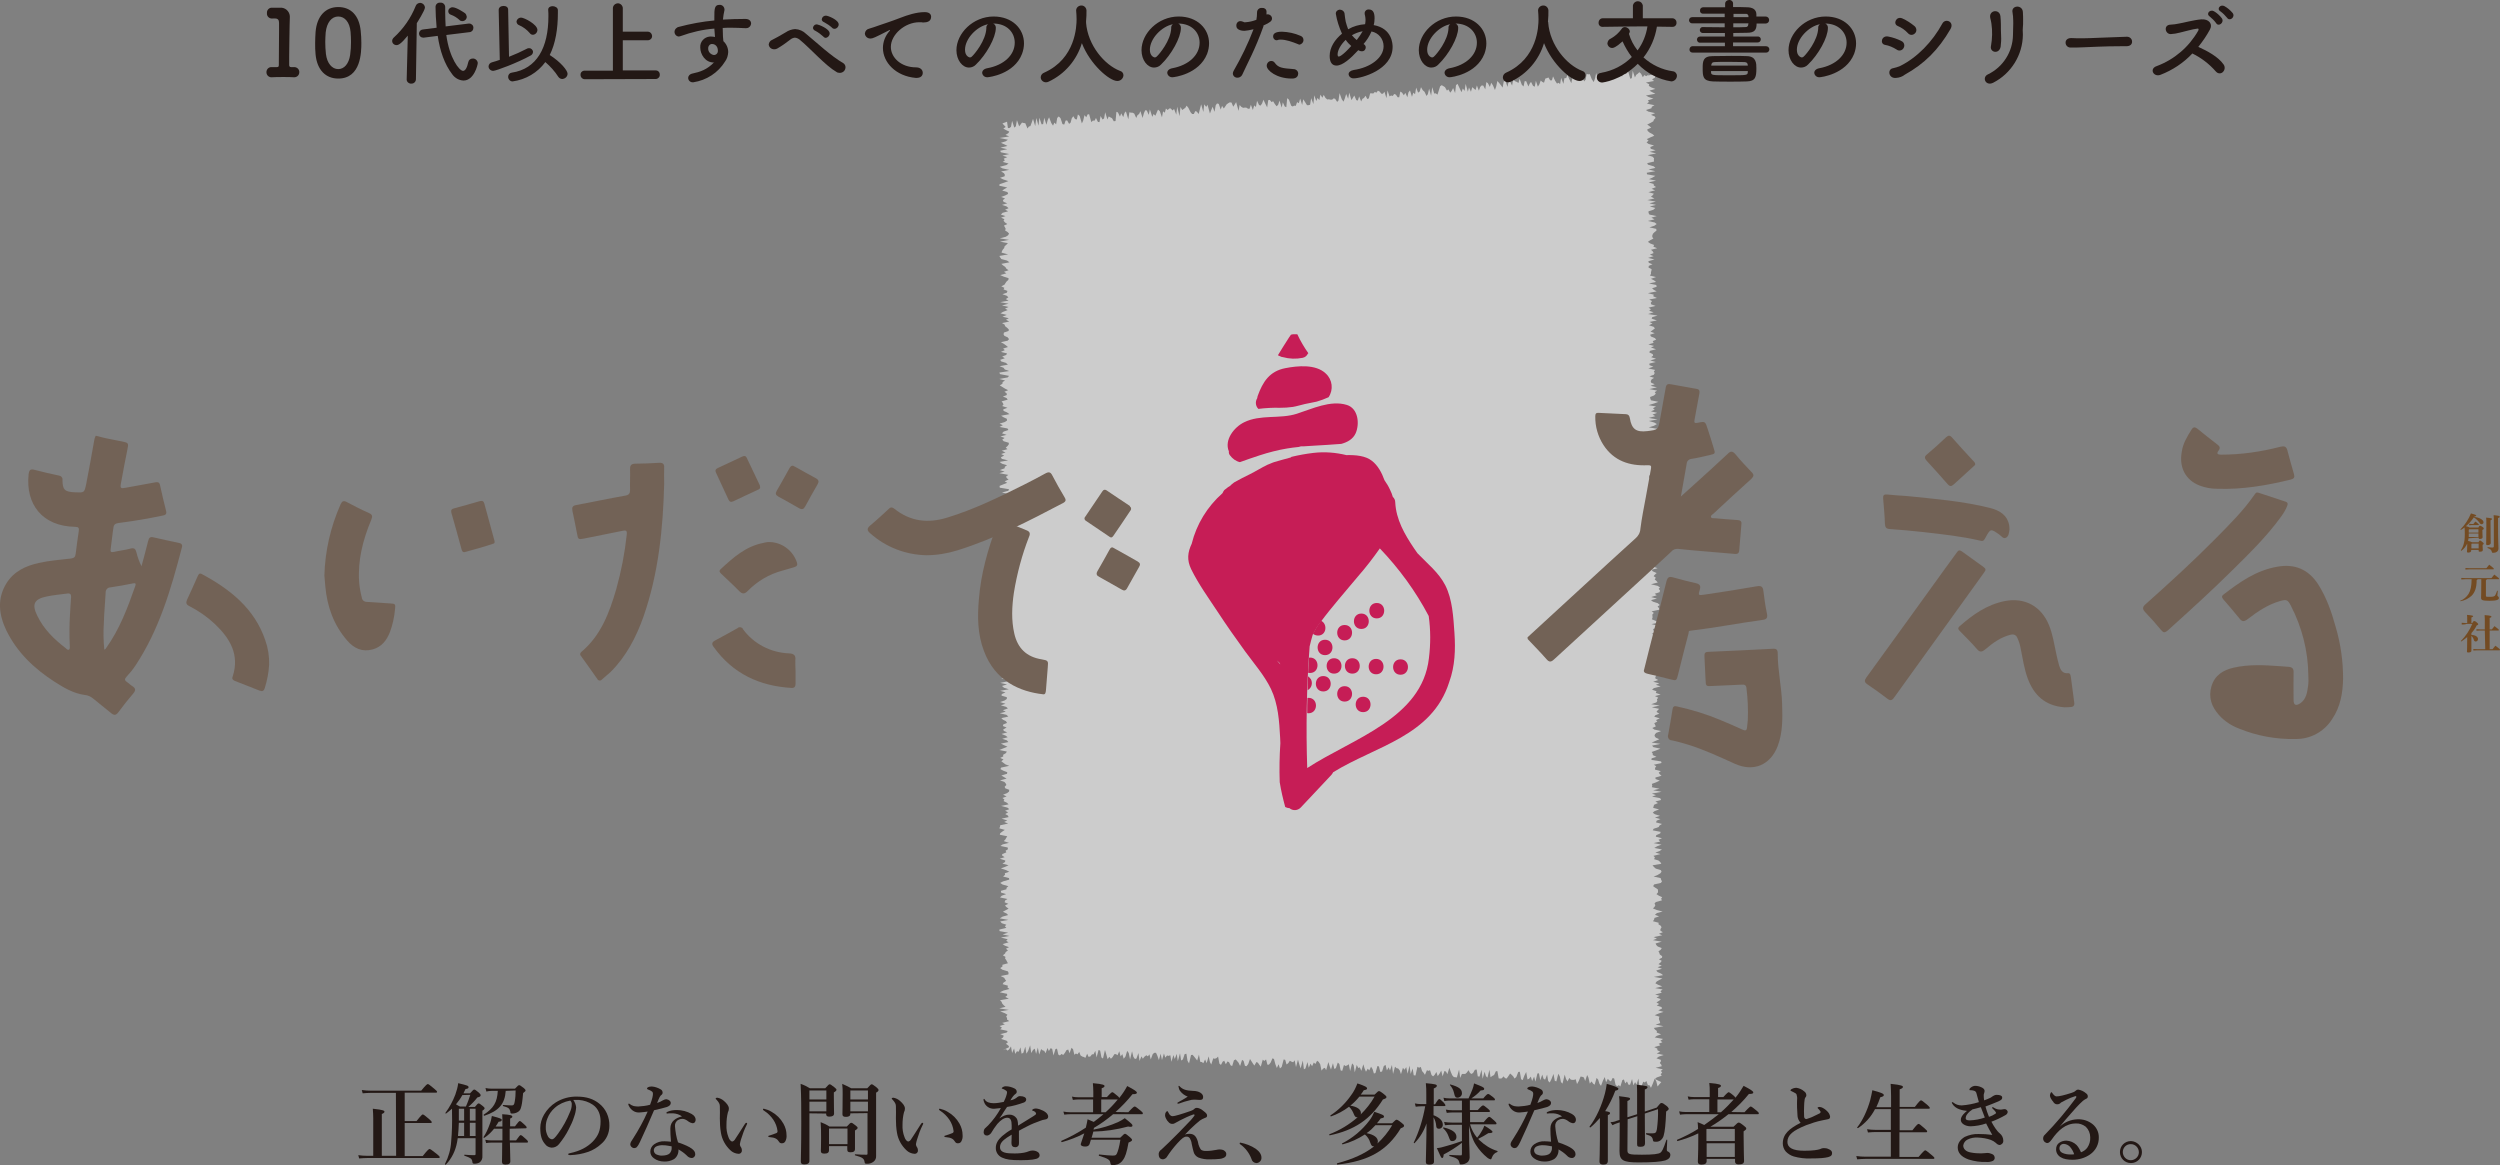 <?xml version="1.0" encoding="utf-8"?>
<!-- Generator: Adobe Illustrator 26.5.2, SVG Export Plug-In . SVG Version: 6.00 Build 0)  -->
<svg version="1.1" id="レイヤー_1" xmlns="http://www.w3.org/2000/svg" xmlns:xlink="http://www.w3.org/1999/xlink" x="0px"
	 y="0px" width="1136px" height="529.4px" viewBox="0 0 1136 529.4" style="enable-background:new 0 0 1136 529.4;"
	 xml:space="preserve">
<rect x="0" y="0" width="1136" height="529.4" fill="#808080" stroke="none"/>
<style type="text/css">
	.st0{opacity:0.6;}
	.st1{fill:#FFFFFF;}
	.st2{fill:#726256;}
	.st3{fill:#C61D56;}
	.st4{fill:#734B23;}
	.st5{fill:#231815;}
</style>
<g class="st0">
	<polygon class="st1" points="455.5,56.1 457,57.7 455.9,58.4 457.1,59.1 458.6,59.8 458.2,60.5 456.9,61.3 458.6,62 454.2,62.7 
		458,63.5 457,64.2 454.8,64.9 456.4,65.6 457.8,66.3 454.6,67.1 457.7,67.8 454.5,68.5 454.8,69.2 458.6,70 455.5,70.7 457.7,71.4 
		456.1,72.1 456.6,72.9 455.6,73.6 458.3,74.3 457.3,75 454.3,75.8 455.5,76.5 458.6,77.2 454.9,77.9 456.2,78.7 456.6,79.4 
		456.5,80.1 454.4,80.8 455.8,81.5 458.2,82.3 456.3,83 454.2,83.7 454.1,84.4 457.7,85.2 456.4,85.9 455.4,86.6 457.8,87.3 
		458.1,88.1 456.8,88.8 454.9,89.5 456.7,90.2 455.7,90.9 456,91.7 457.7,92.4 455.3,93.1 457.4,93.8 458.3,94.6 456.7,95.3 
		458.1,96 455.6,96.7 454.8,97.5 456.9,98.2 454.9,98.9 456.4,99.6 456,100.3 456.7,101.1 457.7,101.8 456.2,102.5 456.6,103.2 
		457,104 456.7,104.7 457.8,105.4 458.5,106.1 458.1,106.9 457,107.6 454.3,108.3 458.5,109 454.4,109.8 458,110.5 457.3,111.2 
		456.5,111.9 456.3,112.7 455.7,113.4 455.3,114.1 455.1,114.8 458.1,115.6 454.1,116.3 454.5,117 455,117.7 457.6,118.4 
		458.7,119.2 455,119.9 455.8,120.6 456.8,121.3 457.3,122.1 458.3,122.8 456.2,123.5 457.3,124.2 454.5,125 456.1,125.7 
		458.3,126.4 458.2,127.2 457.4,127.9 456.9,128.6 456.5,129.3 455,130.1 456.4,130.8 456,131.5 457.8,132.2 457.5,133 455.5,133.7 
		457.5,134.4 458.2,135.1 457,135.9 458.3,136.6 454.5,137.3 458.3,138 455.3,138.8 458.3,139.5 456.7,140.2 457.9,140.9 
		455.8,141.7 454.6,142.4 457.5,143.1 455.5,143.9 458.4,144.6 457.1,145.3 458.6,146.1 455.3,146.8 456.5,147.5 456.7,148.2 
		457.7,149 458.4,149.7 458.3,150.4 456.2,151.1 456,151.9 456.4,152.6 457.9,153.3 458.5,154.1 457.9,154.8 454.8,155.5 
		456.1,156.2 457.2,157 458,157.7 455.8,158.4 456.6,159.1 454.8,159.9 457.6,160.6 457.2,161.3 455.4,162 456.6,162.8 454.5,163.5 
		454.9,164.2 457.1,164.9 458,165.7 454.2,166.4 456,167.1 456.6,167.9 458.6,168.6 454.1,169.3 454.4,170 458.5,170.8 457.9,171.5 
		454.1,172.2 456.7,172.9 455.6,173.6 455.5,174.4 454.3,175.1 455.4,175.8 456.7,176.6 458.1,177.3 456.4,178 457.4,178.7 
		457.5,179.5 455.7,180.2 457.4,180.9 457.9,181.6 455.1,182.4 455.7,183.1 456,183.8 455.4,184.5 457.8,185.3 455.9,186 456,186.7 
		457.6,187.4 458.7,188.2 454.9,188.9 456,189.6 457.5,190.3 457.6,191.1 456.5,191.8 454.2,192.5 455.7,193.2 454.2,194 
		457.8,194.7 458.2,195.4 456.1,196.1 455.3,196.9 457.4,197.6 454.6,198.3 456.5,199 455.4,199.8 456.1,200.5 458.4,201.2 
		458.4,201.9 457.8,202.7 457,203.4 457.8,204.1 455.2,204.8 456.9,205.6 454.9,206.3 456.3,207 454.8,207.8 455.2,208.5 
		458.1,209.2 454.2,209.9 455.3,210.7 457.6,211.4 456.6,212.1 456.5,212.8 454.3,213.6 456.5,214.3 454.1,215 458.2,215.8 
		457.2,216.5 457.4,217.2 458.3,217.9 456.5,218.7 457.7,219.4 455.9,220.1 454.2,220.8 454.3,221.6 458.5,222.3 458.2,223 
		455.3,223.8 458.3,224.5 457.9,225.2 455.5,225.9 457.3,226.7 455.4,227.4 458,228.1 457.7,228.9 457.4,229.6 457.4,230.3 456,231 
		456.6,231.8 455.4,232.5 455.2,233.2 456.6,233.9 455.9,234.7 457.6,235.4 455.5,236.1 457.2,236.9 455.4,237.6 454.6,238.3 
		454.9,239 457.7,239.8 454.4,240.5 458.5,241.2 455.5,241.9 456.6,242.7 458.3,243.4 456.4,244.1 458.6,244.8 456.4,245.6 
		455.6,246.3 455.8,247 456.4,247.8 454.8,248.5 456.3,249.2 457.1,249.9 454.9,250.6 458.3,251.4 457.7,252.1 456.4,252.8 
		454.7,253.6 457.7,254.3 454.9,255 457.9,255.7 454.6,256.5 456.6,257.2 455.5,257.9 454.4,258.6 458.5,259.4 457.3,260.1 
		458.7,260.8 455.8,261.5 455.6,262.3 457,263 454.9,263.7 454.8,264.5 458,265.2 455.6,265.9 456.8,266.6 455.5,267.4 458.4,268.1 
		455.1,268.8 456.5,269.5 455,270.3 454.3,271 455.2,271.7 454.4,272.5 456.5,273.2 455.4,273.9 458.5,274.6 457.4,275.4 456,276.1 
		458.6,276.8 457.3,277.6 454.7,278.3 456.9,279 456.4,279.8 456.2,280.5 458.5,281.2 454.4,281.9 458.6,282.7 457.8,283.4 
		455,284.1 455.4,284.9 456.3,285.6 455.2,286.3 454.7,287 454.4,287.8 454.5,288.5 455.6,289.2 457.1,289.9 456.5,290.7 457,291.4 
		455.6,292.1 456.3,292.9 456.7,293.6 454.8,294.3 454.7,295 455.6,295.8 455.2,296.5 454.8,297.2 456.9,297.9 457.2,298.7 
		457.7,299.4 458.1,300.1 455,300.9 458.5,301.6 457.1,302.3 454.4,303 456.7,303.7 458.3,304.5 457.8,305.2 454.6,305.9 
		455.7,306.6 458.3,307.4 455,308.1 456.8,308.8 457.9,309.6 454.5,310.3 457.6,311 455.3,311.7 456.2,312.5 458.4,313.2 
		454.5,313.9 456.9,314.6 455.2,315.4 455.1,316.1 457.5,316.8 457.5,317.6 456.5,318.3 454.4,319 456.9,319.8 454.8,320.5 
		457.2,321.2 458,321.9 455.7,322.7 457,323.4 454.3,324.1 457.3,324.8 458.2,325.6 455,326.3 455.7,327 457.1,327.7 457.6,328.5 
		455.9,329.2 455.7,329.9 457.4,330.6 455.9,331.4 456.1,332.1 457.7,332.8 455.1,333.5 457,334.3 457.9,335 455.4,335.7 
		457.5,336.4 458.2,337.2 454.8,337.9 456.2,338.6 457.8,339.3 455.8,340.1 454.1,340.8 457.5,341.5 457.1,342.2 455.8,343 
		455.9,343.7 454.5,344.4 456,345.1 455,345.9 455.9,346.6 456.8,347.3 458.6,348 454.9,348.8 454.6,349.5 455.9,350.2 457.7,350.9 
		457.6,351.6 455,352.4 456.2,353.1 457.4,353.8 454.4,354.6 456.4,355.3 457,356 457.3,356.7 456.5,357.5 456.8,358.2 458.6,358.9 
		458.5,359.7 457.6,360.4 455.8,361.1 457.4,361.9 455.5,362.6 456.4,363.3 456,364 457.6,364.8 458.3,365.5 454.9,366.2 457.8,367 
		458.6,367.7 456.7,368.4 458.1,369.1 456.8,369.9 458,370.6 458.3,371.3 455.1,372 457.7,372.8 456.3,373.5 458.1,374.2 454.5,375 
		454.4,375.7 454.1,376.4 456.6,377.1 455.4,377.9 454.5,378.6 454.3,379.3 457.7,380 457.2,380.8 456.8,381.5 456.1,382.2 
		458.5,383 455.6,383.7 454.6,384.4 457.9,385.1 458,385.9 456.9,386.6 457.3,387.3 455.4,388.1 455.4,388.8 456.5,389.5 
		454.3,390.2 456.8,391 456.7,391.7 455.5,392.4 458.3,393.2 456.7,393.9 454.8,394.6 457.2,395.4 458.6,396.1 456.6,396.8 
		456.7,397.5 455.8,398.3 458.5,399 458.6,399.7 455.8,400.5 454.5,401.2 455.5,401.9 458.2,402.7 457.4,403.4 457.3,404.1 
		454.8,404.8 454.9,405.6 457.2,406.3 455.2,407 454.4,407.8 457.8,408.5 456.7,409.2 456.5,410 458.2,410.7 456.7,411.4 
		457.2,412.1 458.3,412.9 457,413.6 455.7,414.3 457.4,415.1 458.1,415.8 455.6,416.5 454.3,417.3 458.2,418 454.5,418.7 
		455.2,419.5 457.3,420.2 456.6,420.9 457.3,421.6 454.1,422.4 454.2,423.1 458.1,423.8 455.6,424.6 458.7,425.3 454.8,426 
		457.9,426.8 457.2,427.5 458.3,428.2 455.6,429 456.6,429.7 458.5,430.4 457.1,431.1 458,431.9 457,432.6 456.7,433.3 455.7,434.1 
		456.9,434.8 456.7,435.5 457.2,436.2 457.6,437 458,437.7 455.5,438.4 455.5,439.2 454.5,439.9 455.4,440.6 458,441.4 458.3,442.1 
		458.2,442.8 454.7,443.5 456.3,444.3 456.7,445 457.2,445.7 456,446.5 455.6,447.2 458,447.9 457.8,448.7 458.7,449.4 456,450.1 
		454.3,450.9 457.6,451.6 457.7,452.3 456.8,453 458.4,453.8 454.4,454.5 455.1,455.2 455.4,456 456,456.7 456.9,457.5 454.1,458.2 
		458.4,458.9 454.5,459.6 456.6,460.4 457.8,461.1 457.2,461.9 457.6,462.6 457.6,463.3 458.6,464 455.4,464.8 456.6,465.5 
		454.2,466.2 455.3,467 454.5,467.7 457.9,468.5 457.4,469.2 454.5,469.9 456.1,470.6 455.8,471.4 454.9,472.1 457.4,472.9 
		458,473.6 457.1,474.3 458.2,475.1 458.6,475.8 455.7,477.2 457.1,476.7 457.8,477.4 458.5,476.9 459.4,475.5 459.9,478.5 
		460.8,476.4 461.3,478.9 462.1,477.7 462.9,477.9 463.7,475.9 464.2,478.8 465,478.4 465.9,475.6 466.4,478.8 467.2,477.5 
		468.1,475 468.6,478.5 469.4,477.1 470.2,476.5 470.8,478.9 471.6,476 472.2,479.2 473.1,476.7 473.8,477.3 474.5,477.5 
		475.1,478.6 476,476.2 476.6,477.6 477.4,476.3 478.1,476.6 478.7,479.6 479.6,476.7 480.3,476.5 480.9,479.2 481.6,479.6 
		482.4,478.9 483.1,479.4 483.9,478.4 484.6,477.2 485.4,476.9 486,478.6 486.9,476.1 487.6,476.8 488.2,479.3 488.9,478.7 
		489.6,479.1 490.4,478 491,479.6 491.8,480.1 492.5,480.3 493.2,480.7 494,478.8 494.6,480.2 495.4,480.1 496.2,479.1 496.9,479.1 
		497.7,477.5 498.3,480.5 499.2,477.1 499.9,477.4 500.5,480.5 501.2,481 502.1,477.1 502.7,479.1 503.3,481.3 504.1,480.2 
		504.8,481.1 505.5,480.4 506.4,479 507.1,479 507.8,479.5 508.6,477.7 509.2,480 510,479 510.6,481.1 511.4,480.1 512.2,477.5 
		512.9,478.5 513.5,481.4 514.4,477.7 515,480.2 515.7,481.2 516.4,481 517.3,478.5 517.8,482.1 518.7,480 519.3,481.1 520.1,480.1 
		520.9,479.5 521.6,480 522.3,479.1 522.9,481.4 523.8,479 524.5,478.4 525.3,478.4 525.9,479.7 526.6,481.7 527.4,478.8 528,481.7 
		528.9,478.7 529.5,480.6 530.3,479.6 531,479.8 531.8,479.5 532.3,482.5 533.2,479.4 533.8,481.2 534.7,478.9 535.2,482.2 
		536.2,478.6 536.7,481.9 537.5,481.4 538.3,479 539.1,478.8 539.6,482 540.3,483.2 541.2,479.4 541.9,479.3 542.6,480.1 543.3,481 
		544,481.9 544.8,479.2 545.4,482.5 546.1,482.6 546.8,483.1 547.6,481.4 548.3,483.1 549.2,480 549.8,482.6 550.4,483.7 
		551.3,480.9 552,481.1 552.8,480.8 553.5,480.1 554.1,483.3 554.8,483.9 555.6,482.4 556.3,482 557,483.6 557.8,482.3 558.5,482.7 
		559.2,484.1 559.9,484.4 560.7,481.8 561.5,481.4 562.2,482.2 562.8,482.9 563.5,484.4 564.4,481.6 565.1,482.1 565.7,484.3 
		566.4,484.5 567.2,483.5 568,481.2 568.7,482.3 569.4,483.4 570,484.2 570.9,482.6 571.6,482.9 572.2,483.8 572.9,484.7 
		573.8,481.5 574.5,482.1 575.3,481.4 575.9,483.8 576.6,483.8 577.4,482.8 578.2,480.9 578.9,481.2 579.5,483.5 580.2,485.3 
		581,483.6 581.6,485.5 582.4,484.8 583.3,481.4 584,481.6 584.6,483.7 585.4,483.1 586.1,482 586.8,482.4 587.6,482.7 588.3,481.8 
		588.9,484.9 589.8,481.5 590.4,483.6 591,485.5 592,481.9 592.5,485.9 593.2,485.5 594.1,482.6 594.7,485.2 595.5,483.3 
		596.2,484.5 597,482.8 597.7,483.5 598.5,482 599.2,482.5 599.9,483.6 600.5,486.5 601.2,485.6 602,485.2 602.6,486.3 603.6,482.6 
		604.2,484.5 604.8,486 605.7,483.1 606.3,485.7 607,485.4 607.9,482.8 608.6,483.5 609.2,486.4 609.9,486.6 610.7,483.9 
		611.4,484.4 612.2,484.1 612.9,483.6 613.5,486.7 614.4,483.2 615.1,484 615.6,487.3 616.5,483.9 617.2,485.3 617.9,485 
		618.6,486.6 619.5,483.6 620.1,485.6 620.7,487 621.5,485.6 622.2,486.4 623,484.7 623.7,485.8 624.3,487.8 625,487.6 625.9,484.4 
		626.6,484.6 627.2,487.1 628,486.9 628.8,484.4 629.6,483.9 630.2,486.4 631,485 631.6,486.4 632.5,483.9 633,488 633.9,484.7 
		634.6,485.4 635.3,485.5 636,486.3 636.6,488.1 637.5,485.2 638.2,486.1 639,484.9 639.6,487.9 640.5,484.2 641,488 641.9,485.5 
		642.4,488.6 643.2,488.7 644.1,484.7 644.8,485.2 645.6,484.8 646.2,486.7 646.9,487.5 647.5,488.4 648.4,486.3 649.1,486.6 
		649.8,486.3 650.5,488.5 651.2,489.1 651.9,488.4 652.7,487.1 653.3,489 654.1,487.9 654.9,486.5 655.5,489.1 656.4,486.6 
		657.1,487 657.7,488.1 658.6,485.2 659.2,487 659.9,488.6 660.6,489.4 661.3,489.5 662,489.6 663,486 663.5,489.8 664.3,488 
		665,488 665.8,488 666.5,487.4 667.3,486.3 668,487.6 668.7,488 669.4,487.5 670.2,486.1 671,486 671.5,489.1 672.3,489.2 
		673.2,486.1 673.7,490.2 674.6,487 675.2,489 675.9,489.7 676.8,486.1 677.3,489.5 678.1,488.9 678.9,488.5 679.7,486.8 
		680.4,486.7 681,490 681.7,490.1 682.4,490 683.2,489.1 683.9,489.9 684.6,490.1 685.4,489 686.2,487.8 686.9,488.4 687.6,489.1 
		688.2,490.1 689,489.4 689.9,487.1 690.6,487 691.2,490.4 691.9,490.8 692.7,488.7 693.5,487.1 694.1,490.5 694.8,490.2 
		695.6,489.2 696.2,491.2 697.1,489.2 697.7,491.5 698.6,487.8 699.3,487.7 699.9,490.9 700.8,488.3 701.4,490.2 702.1,490.6 
		703,488.3 703.5,491.2 704.2,491.9 705,490.3 705.9,488 706.5,491.1 707.2,491.4 708.1,487.9 708.8,489.2 709.3,491.7 710,492.4 
		711,488.3 711.6,490.3 712.3,491.4 713.1,489.8 713.8,490.6 714.5,490.7 715.2,490.7 716,490.4 716.6,492.6 717.4,491.2 
		718.2,489.2 719,489.3 719.7,489.6 720.3,491.2 721.2,488.5 721.8,489.7 722.4,492.4 723.2,491.4 723.9,492.4 724.6,492.9 
		725.5,489.8 726.2,490.6 726.8,492.5 727.5,493.4 728.4,491 729.2,489.4 729.8,491.8 730.6,490.2 731.3,491 732,491.4 732.8,489.8 
		733.5,490.1 734.1,492.9 734.8,493.6 735.6,493.1 736.3,493.7 737.2,490.8 737.9,490.5 738.5,492.3 739.3,491.4 740,492.9 
		740.7,492.9 741.6,490.3 742.2,493.2 743,491.7 743.6,492.9 744.5,490.1 745,494 745.8,493.8 746.7,491.5 747.4,491.9 748.1,491.2 
		748.8,493.1 749.5,493.1 750.2,494.3 751,492.5 751.9,490.1 752.6,491.3 753.2,493.7 754.1,492.6 754.9,491.7 753.4,491 752,490.3 
		752.8,489.6 755.1,488.8 754.6,488.1 755.3,487.4 754.7,486.6 755.6,485.9 752.3,485.2 755.1,484.5 754.9,483.8 754.2,483 
		754.7,482.3 754.7,481.6 752.7,480.9 753.8,480.1 756,479.4 752.8,478.7 754.4,477.9 753.1,477.2 753.1,476.5 751.7,475.8 
		754.5,475 753.7,474.3 755.4,473.6 754.5,472.9 755.7,472.1 751.9,471.4 752.8,470.7 754.8,470 752.8,469.2 752.9,468.5 752,467.8 
		751.5,467.1 755.9,466.3 752.3,465.6 754.4,464.9 754.2,464.1 753.9,463.4 753.8,462.7 754.1,462 751.9,461.3 753.8,460.5 
		755.9,459.8 753.5,459.1 755.2,458.3 755,457.6 752.8,456.9 753.9,456.2 752.7,455.5 754,454.7 754.7,454 752.7,453.3 754.2,452.5 
		752.1,451.9 755.1,451.1 754.5,450.4 755.5,449.6 752.1,449 755.3,448.2 753.5,447.5 752.2,446.8 752.8,446 754,445.3 755.4,444.6 
		751.5,443.9 755.7,443.1 754.8,442.4 753.2,441.7 752.6,441 755.2,440.2 753.2,439.5 755.1,438.8 753.6,438.1 754.5,437.4 
		755.1,436.6 753.8,435.9 755.2,435.2 755.3,434.5 754.2,433.7 754,433 753.6,432.3 754.6,431.6 755.1,430.8 753.3,430.1 
		752.6,429.4 752.3,428.7 755.1,427.9 751.1,427.2 752.9,426.5 751.4,425.8 755.3,425 753.8,424.3 755.6,423.6 754.5,422.9 
		754.5,422.2 755,421.4 754.7,420.7 753.6,420 753.7,419.3 751.1,418.6 751.6,417.9 751.8,417.1 753.9,416.4 752,415.7 752.9,414.9 
		755.5,414.2 752.8,413.5 751.1,412.8 751.8,412.1 752.2,411.3 751.8,410.6 752.4,409.9 755.2,409.1 754.8,408.4 755.3,407.7 
		753.8,407 752.7,406.3 753.4,405.5 753.4,404.8 753.3,404.1 752.2,403.4 751.2,402.7 751.6,401.9 754.7,401.2 755.2,400.5 
		754.8,399.7 754.6,399 751.4,398.3 753.2,397.6 754.5,396.8 755,396.1 754.7,395.4 752.4,394.7 751.6,394 750.9,393.2 754.9,392.5 
		754.5,391.8 753.6,391 751.6,390.4 752,389.6 751.3,388.9 754.5,388.1 752.2,387.4 754.1,386.7 755.2,386 751.7,385.3 753.1,384.5 
		755,383.8 751.4,383.1 754.4,382.4 753.6,381.6 755.2,380.9 752.4,380.2 752.6,379.5 754.4,378.7 754.6,378 751,377.3 751.4,376.6 
		753.7,375.8 754.1,375.1 755.2,374.4 752.5,373.7 752.8,372.9 754.5,372.2 752,371.5 754.3,370.7 752,370 751,369.3 751.8,368.6 
		753.9,367.8 751.2,367.1 751.4,366.4 751.6,365.7 753.4,364.9 752.2,364.2 754.8,363.5 754.4,362.7 750.7,362 752.5,361.3 
		750.6,360.6 755,359.8 751.2,359.1 754.1,358.4 750.6,357.7 750.8,357 750.6,356.2 752.5,355.5 754.2,354.7 752.3,354 752.2,353.3 
		755,352.5 754.2,351.8 753.7,351.1 754.7,350.4 752,349.7 752.1,348.9 752.6,348.2 751.5,347.5 755,346.7 754.8,346 750.4,345.3 
		750.5,344.6 752.7,343.9 751,343.1 751,342.4 750.5,341.7 752.5,341 754.5,340.2 751.3,339.5 750.7,338.8 754.5,338 750.5,337.4 
		752.4,336.6 754,335.9 752.4,335.2 751.8,334.4 752,333.7 752.6,333 754.8,332.2 751.7,331.5 750.8,330.8 752.4,330.1 752.1,329.4 
		751.7,328.6 753.1,327.9 752.5,327.2 754.2,326.4 751.7,325.7 752.2,325 754,324.3 752.7,323.5 753.2,322.8 753.9,322.1 
		750.6,321.4 754.2,320.6 750.3,320 752.6,319.2 753.1,318.5 752.9,317.8 753.5,317 752,316.3 754.6,315.6 752.4,314.9 752.7,314.1 
		750.7,313.4 751.5,312.7 754.6,311.9 752.4,311.2 754,310.5 751.2,309.8 753.5,309 752.2,308.3 752.2,307.6 752.7,306.9 
		751.4,306.2 751.2,305.4 751.8,304.7 750.3,304 753.8,303.2 754.6,302.5 753.7,301.8 750.9,301.1 750.7,300.4 751.2,299.6 
		750.3,298.9 750.4,298.2 750.9,297.5 750.7,296.7 751,296 750.8,295.3 752.7,294.5 751.5,293.8 751.4,293.1 754.2,292.3 
		750.4,291.6 753,290.9 753.2,290.2 751.3,289.5 752.3,288.7 750.5,288 753,287.2 751.3,286.5 751.2,285.8 753.6,285.1 753.4,284.3 
		750.4,283.6 753.9,282.9 752.5,282.2 750.6,281.4 750.9,280.7 750.9,280 750.8,279.3 751.5,278.5 750.5,277.8 754.2,277 
		753.8,276.3 753.2,275.6 754.2,274.9 753.3,274.1 751.1,273.4 750.2,272.7 752.9,272 750.3,271.3 752.8,270.5 751.9,269.8 
		754.1,269.1 754.3,268.3 753.7,267.6 754.3,266.9 753.2,266.2 750.2,265.5 753.3,264.7 752.7,264 751.9,263.3 752.4,262.5 
		751.4,261.8 752,261.1 752.8,260.4 751,259.6 750.5,258.9 753.2,258.2 751.3,257.5 752.2,256.7 750.6,256 753.8,255.3 752.8,254.5 
		753.4,253.8 752,253.1 751.5,252.4 751.4,251.6 750.6,250.9 752.8,250.2 750.2,249.5 751.2,248.8 752.9,248 752.4,247.3 
		753.9,246.5 753.1,245.8 753,245.1 750.2,244.4 753.5,243.6 753.3,242.9 752,242.2 754,241.4 750.1,240.8 750.9,240 754,239.3 
		752.4,238.6 750.4,237.9 750,237.1 751.6,236.4 749.5,235.7 752.2,234.9 751.9,234.2 751.9,233.5 752.8,232.7 751.4,232 
		750.1,231.3 752.1,230.6 750.3,229.8 750.6,229.1 752.8,228.4 751.7,227.6 749.9,226.9 751.3,226.2 752.2,225.4 752.7,224.7 
		749.7,224 751.3,223.3 753.1,222.5 750.7,221.8 749.4,221.1 750.8,220.4 753.1,219.6 752,218.9 750.3,218.2 749.6,217.5 
		749.3,216.8 749.5,216 751.8,215.3 751.4,214.6 751.3,213.8 750.1,213.1 753.4,212.4 752,211.6 751.7,210.9 750.5,210.2 
		753.7,209.4 753.3,208.7 753.5,208 753,207.3 753.4,206.6 753.8,205.8 749.6,205.1 753.5,204.4 752.5,203.6 749.9,202.9 
		749.7,202.2 750.8,201.5 753.3,200.7 750,200 750.2,199.3 753.4,198.6 750.9,197.9 751,197.1 750.8,196.4 752.4,195.6 753.4,194.9 
		749.2,194.2 751.5,193.5 752.9,192.7 751.7,192 749.2,191.3 753.2,190.6 749.2,189.9 752.2,189.1 750.9,188.4 753,187.6 
		750.2,186.9 751.9,186.2 751.1,185.5 752.5,184.7 749.1,184.1 751.7,183.3 753.6,182.6 750.2,181.9 749.9,181.1 749.8,180.4 
		751.6,179.7 752.4,178.9 751.9,178.2 753,177.5 749.5,176.8 752.9,176 750,175.3 751.9,174.6 750.3,173.9 750.1,173.2 750.5,172.4 
		751.6,171.7 749.5,171 751.5,170.3 751.9,169.5 751.5,168.8 752.1,168.1 749,167.4 751.3,166.6 749.5,165.9 749.5,165.2 
		752.4,164.5 749.9,163.8 752.5,163 750.3,162.3 751.2,161.6 751,160.9 749.4,160.1 749.8,159.4 752.5,158.7 750.2,157.9 
		751.6,157.2 749,156.5 751.4,155.8 751,155 752.6,154.3 751.9,153.6 750.2,152.9 749.8,152.1 751.9,151.4 750,150.7 751.1,149.9 
		752,149.2 751.4,148.5 749.3,147.8 750.9,147 749.5,146.3 752.9,145.6 750.5,144.8 750.8,144.1 753.2,143.4 748.9,142.7 
		751.4,141.9 749.4,141.2 750.2,140.5 749.1,139.8 752.3,139 750.3,138.3 750.1,137.6 750.7,136.8 749.4,136.1 752.9,135.4 
		751.2,134.6 751.5,133.9 748.8,133.2 752.8,132.4 751.5,131.7 750.7,131 752.8,130.3 752.6,129.5 749.3,128.8 752.5,128.1 
		751.6,127.4 750.2,126.7 752.5,125.9 749.7,125.2 750.2,124.5 750.2,123.7 750.4,123 750.5,122.3 749.1,121.6 749.2,120.8 
		750.9,120.1 749.2,119.4 749,118.7 751.8,117.9 748.9,117.2 751.4,116.4 749.7,115.7 751.4,115 751,114.2 750.2,113.5 753,112.8 
		751.3,112.1 751.6,111.3 749.8,110.6 748.8,109.9 749.8,109.2 751.3,108.4 750.8,107.7 750.8,107 751.1,106.2 751.8,105.5 
		752.7,104.8 752.6,104 749.5,103.3 751.7,102.6 752.8,101.8 751.9,101.1 748.8,100.4 751.8,99.7 750.4,98.9 752.8,98.2 749.5,97.5 
		749.1,96.8 749.1,96 751.3,95.3 752.2,94.5 749.7,93.8 752.5,93.1 749.5,92.4 752.4,91.6 748.5,90.9 751.8,90.2 750.2,89.4 
		751,88.7 751.5,88 749,87.3 752.1,86.5 750.5,85.8 752.5,85 751.5,84.3 751.4,83.6 749.1,82.9 752.5,82.1 749.3,81.4 750.9,80.7 
		752.2,79.9 748.4,79.2 748.3,78.5 752.2,77.8 749.1,77 752.2,76.3 751.5,75.6 748.8,74.8 748.5,74.1 751.6,73.4 751.5,72.6 
		751.6,71.9 750.9,71.2 748.7,70.5 752.6,69.7 749.6,69 752.3,68.3 750.1,67.6 749.9,66.8 751.6,66.1 749.1,65.4 748.2,64.7 
		749.1,63.9 748.3,63.2 750,62.4 751.7,61.7 751,61 749.5,60.2 748.7,59.5 748.5,58.8 750.3,58 749.5,57.3 748.5,56.6 750.1,55.8 
		751.3,55.1 751.5,54.4 752.3,53.6 751.9,52.9 750.2,52.2 752.1,51.4 749,50.7 747.9,50 750.4,49.2 750.6,48.5 751.8,47.8 
		748.4,47.1 749.3,46.3 748.8,45.6 751.3,44.8 749.2,44.1 747.9,43.4 752.2,42.6 750.8,41.9 749.5,41.2 752.2,40.4 750.3,39.7 
		749.2,39 749.4,38.3 747.9,37.5 751.6,36.8 750.7,36 752,35.3 752.1,34.5 751.6,33.8 748.8,34.3 749.3,33.6 748.7,34.2 748,34.6 
		747.2,34.1 746.5,35.1 745.7,33.5 744.9,32.8 744.2,33.5 743.5,34 742.9,35.2 741.9,32.1 741.5,35.5 740.8,35.8 739.8,32.3 
		739.1,33.4 738.4,33.7 737.6,32 737.1,34.8 736.3,34.2 735.5,33.3 734.8,33.1 734.2,35.3 733.5,35.7 732.7,34.3 732,34.4 
		731.3,35.2 730.6,35.8 729.8,34.5 729.1,35.2 728.4,36.1 727.5,32.9 727,36.4 726.3,36.7 725.3,33.2 724.8,35.5 724.2,37.3 
		723.3,36 722.4,33.7 721.7,33.8 721,33.6 720.5,36.2 719.8,37 718.8,33.9 718.2,35 717.6,36.9 716.6,33.5 716.1,36 715.2,34.5 
		714.5,35.4 714,37.8 713.2,36.2 712.2,34 711.7,35.5 710.9,35.5 710.4,38.1 709.4,35.4 708.9,38.2 708.2,37.6 707.5,38 706.6,36.6 
		705.7,34.7 705.2,36.5 704.4,36.5 703.6,35.2 702.9,35.5 702.2,35.7 701.6,37.6 700.8,37.2 700.1,36.6 699.5,38.3 698.8,39.4 
		697.9,36.7 697.4,39.4 696.6,39 695.7,37.2 695.1,38 694.5,39.3 693.5,36.9 692.8,36.9 692.3,39.3 691.5,38.5 690.5,35.8 690,37.7 
		689.2,37.2 688.4,36.9 687.6,36.1 687.1,38.9 686.3,37.3 685.5,37.1 685,39.5 684.1,36.8 683.3,37 682.8,39.8 682,38.7 681.2,37.7 
		680.4,36.8 679.9,39.2 679.3,40.9 678.4,38.8 677.6,37.6 677,39.5 676.1,37.8 675.4,37.3 674.9,40.6 674,38.9 673.3,38.8 
		672.6,39.5 672,41.2 671.1,38.8 670.5,40.9 669.8,40.3 669,39.6 668.4,41.7 667.5,39.7 667,41.7 666,38.1 665.5,41.3 664.7,40.2 
		664.1,41.9 663.2,40 662.3,38.1 661.6,38.7 661.2,42.3 660.3,40 659.7,41.2 659,42.1 658.1,40.6 657.5,41.2 656.6,39.6 655.8,39.1 
		655.1,38.7 654.4,39.2 653.8,41.1 653.2,43 652.4,42.4 651.7,42.5 650.8,39.6 650.3,43.5 649.4,40.3 648.8,42.8 648.2,43.6 
		647.3,41.7 646.5,41 645.7,39.6 645.1,41.6 644.4,42.1 643.5,39.8 643,42.8 642.2,42.1 641.6,44 640.7,41.1 640,42 639.5,44.2 
		638.6,42.2 637.9,43.3 637.1,42.1 636.3,41.6 635.8,44.2 635.1,44.2 634.3,43 633.5,42.7 632.9,43.6 632.1,43.4 631.4,43.8 
		630.5,41.1 630,44.6 629.1,41.7 628.4,42.6 627.7,42.6 626.9,41.6 626.1,41.2 625.5,42.1 624.7,41.8 624,42.5 623.3,42.4 
		622.6,42.4 622,44.7 621.3,45 620.5,43.5 619.8,44.5 619.1,44.9 618.5,46.1 617.6,43.8 617,45.7 616.3,45.5 615.4,43.4 614.7,44.5 
		614.1,45.5 613.1,42.1 612.6,44.9 611.7,42.7 611.1,44.7 610.5,46.2 609.7,45.1 608.7,42.3 608.2,45.7 607.6,46.3 606.7,44.9 
		606,44.7 605.3,45.3 604.6,45.3 603.8,45.1 603.1,45.2 602.3,44.5 601.5,43.1 600.9,44.4 600,43 599.5,45.5 598.7,44.5 598.1,45.9 
		597.2,43.3 596.8,47.3 595.8,44.6 595.3,47.6 594.6,47.8 593.9,47.8 593.1,46.5 592.2,45.1 591.7,47.7 590.8,44.8 590.2,46.9 
		589.4,46.4 588.8,48.1 588.1,48 587.4,48.4 586.7,48 585.7,45.3 584.9,44.6 584.5,48.7 583.8,48.4 582.9,46.5 582.4,48.9 
		581.4,45.7 580.8,47.6 580.1,48.3 579.3,47.3 578.5,46 577.8,46.4 577,45.4 576.3,45.5 575.8,48.8 574.9,47 574.1,45.3 573.5,47 
		572.8,48 572.1,47.7 571.2,45.8 570.7,48.6 569.9,47.9 569.3,50 568.4,47.6 567.8,49.4 567.1,49.4 566.3,48.9 565.6,48.9 564.9,49 
		564.1,48.6 563.3,47.7 562.8,50.4 561.7,46.4 561.1,47.4 560.4,48.5 559.6,46.6 558.8,46.5 558.1,46.9 557.4,47.4 556.8,48.3 
		556.1,49.3 555.3,48.1 554.7,49.8 553.8,47.2 553,47 552.4,47.9 551.9,50.8 551,48.5 550.4,50 549.8,51.6 548.7,47.6 548.1,48.6 
		547.2,47.4 546.8,50.9 545.8,47.4 545.2,49.7 544.7,51.8 543.8,50.7 543.1,50.5 542.5,51.8 541.7,51.8 541,51 540,49 539.2,48 
		538.6,49 537.9,49.5 537.2,50 536.4,48.6 536,52.8 534.9,48.5 534.5,52.1 533.5,49.5 532.8,50.2 532,49.3 531.3,49.3 530.6,50 
		529.8,49.3 529.3,51.2 528.5,50.6 528,53.3 527,50.5 526.2,49.8 525.6,51.2 525,52.6 524.2,51.8 523.6,53.1 522.5,49.7 522,52.2 
		521.1,50.2 520.4,50.1 519.8,51.4 519.2,53.6 518.2,50.5 517.6,51.8 516.9,52.3 516.3,53.6 515.4,51.6 514.6,51.2 513.9,51.2 
		513.2,51 512.7,54.2 511.6,50.6 511,51.3 510.4,53.2 509.5,51.5 508.9,53 508,51.1 507.3,50.8 506.9,55 506.1,55.1 505.3,53.7 
		504.5,53.3 503.8,52.9 503.2,54.3 502.2,51 501.7,53.8 501,54.3 500.1,52.7 499.6,55.5 498.9,55.4 498,53.6 497.4,54.8 496.6,54.8 
		495.9,55.5 494.9,51.9 494.2,52 493.6,53.3 492.8,52.3 492.2,54.8 491.6,56.1 490.6,52.7 489.8,52 489.3,54.3 488.5,54.1 
		487.7,52.8 487,53.8 486.5,55.7 485.8,56.3 484.9,54.7 484.2,54.8 483.6,56.6 482.8,56.4 481.9,53.7 481.1,52.9 480.4,53.6 
		479.9,56.5 479.1,55.7 478.5,57.1 477.7,55.9 476.7,53.3 476.1,54.5 475.5,56.7 474.5,53.5 474,56.4 473.3,56.5 472.3,53.5 
		471.9,57.1 470.9,53.6 470.4,57.3 469.4,54 468.8,55.7 468.2,57.3 467.5,57.5 466.9,58.4 465.9,56 465.2,55.9 464.4,55.7 
		463.8,56.5 463.1,57.4 462.1,54.6 461.6,57.4 460.9,58 459.9,54.9 459.4,57.6 458.7,58.2 458,58.2 457.6,55.3 	"/>
</g>
<g>
	<g>
		<path class="st2" d="M44.4,198.2c3.7,1.1,7.4,1.6,11.1,2.4c2.9,0.6,3,0.8,2.4,3.6c-1,5-2,10.1-2.9,15.2c-0.5,2.5-0.2,2.7,2.3,2.2
			c4.4-0.8,8.7-1.6,13.1-2.4c1.2-0.2,2-0.2,2.3,1.2c0.9,4,1.8,8,2.8,11.9c0.4,1.6-0.7,1.8-1.7,2c-6.2,1.3-12.5,2.4-18.8,3.2
			c-3.2,0.4-3.3,0.6-3.7,3.9c-0.3,2.7-0.7,5.3-1,8c-0.2,1.2,0,1.7,1.4,1.4c2.5-0.6,5-0.8,7.5-1.5c1.8-0.5,2.4,0.1,2.8,1.7
			c0.5,2.2,1.3,4.3,2.3,6.3c1-3.8,2.1-7.6,3-11.4c0.4-1.7,1-2.1,2.6-1.7c3.8,0.9,7.6,1.7,11.4,2.5c1,0.2,1.7,0.7,1.4,1.9
			c-4.9,18.8-10.3,37.5-21.2,53.9c-1.2,1.8-2.5,3.4-4,5c-1,1.1-0.9,1.7,0.3,2.5c0.8,0.5,1.4,1.2,2.2,1.7c1.7,1,1.8,2,0.5,3.5
			c-2.3,2.7-4.5,5.4-6.6,8.3c-1.3,1.8-2.2,1.6-3.7,0.3c-2.6-2.2-5.3-4.2-7.9-6.4c-1.1-0.9-2.4-1.5-3.8-1.6c-5.1-0.7-9.5-3.3-13.7-6
			c-9.3-6-17.1-13.4-22-23.5c-3.3-7-4.2-14.2,0.1-21.2c3.4-5.5,8.8-8,14.8-9.3c4.8-1.1,9.6-1.4,14.5-2c1.5-0.2,2-0.7,2.2-2.2
			c0.4-3.4,0.9-6.9,1.4-10.3c0.2-1.4-0.1-1.9-1.7-1.9c-14.9-0.3-22.5-10.2-21.1-23.9c0.2-1.7,0.7-2.6,2.7-2c3.7,1,7.4,1.8,11.1,2.6
			c0.9,0.1,1.7,0.9,1.6,1.8c0,0.1,0,0.1,0,0.2c0,4.4,1,5.4,5.5,5.6s4.4,0.3,5.3-3.9c1.3-6.5,2.4-13,3.6-19.6
			c0.1-0.8,0.3-1.5,0.7-2.2L44.4,198.2z M31.8,279.3c0.2-3.2,0.3-5.6,0.5-7.9c0.1-1.3-0.4-1.9-1.7-1.7c-3.1,0.4-6.2,0.7-9.2,1.3
			c-5.9,1.2-7.1,3.5-4.4,8.9c2.9,6,7.5,10.5,12.7,14.5c0.5,0.4,1,1.1,1.6,0.8s0.4-1.3,0.4-1.9C31.5,288.7,31.5,284,31.8,279.3z
			 M47.4,295.2c0.4-0.2,0.5-0.3,0.6-0.4c6.3-8.7,10-18.6,13.5-28.6c0.4-1.2-0.1-1.3-1.1-1.1c-3.4,0.7-6.8,1.3-10.2,1.8
			c-1.2,0-2.2,1-2.2,2.3c0,0.1,0,0.1,0,0.2c-0.2,4.5-0.7,9-0.8,13.5C46.9,287.1,47,291.1,47.4,295.2z"/>
		<path class="st2" d="M694.1,289.6l36.8-33.8c4.1-3.7,8.1-7.4,12.2-11.1c1.3-1.1,2.2-2.6,2.3-4.4c0.6-4.9,1.6-9.7,2.5-14.6
			c0.8-4.2,1.5-8.5,2.3-12.7c0.3-1.5-0.2-1.6-1.5-1.6c-8.3,0.4-15.4-2-20.1-9.2c-2.5-3.9-3.8-8.4-3.7-13.1c0-1.1,0.4-1.6,1.5-1.5
			l12.5,0.6c1.1,0.1,1.5,0.7,1.7,1.8c0.8,5,2.9,6.5,7.9,5.9s5-0.6,5.9-5.8c0.8-4.7,1.7-9.3,2.5-13.9c0.2-1.5,1-1.9,2.3-1.6
			c3.9,0.7,7.8,1.4,11.7,2.1c1.3,0.2,1.5,0.9,1.3,2.1c-0.8,4-1.4,7.9-2.2,11.9c-0.3,1.5,0.1,1.7,1.5,1.4c3.3-0.7,3.4-0.6,4.4,2.6
			c1,3,1.9,5.9,2.8,8.9c0.8,2.5,0.8,2.6-1.9,3.2s-5.4,1.3-8.1,1.7c-1.3,0.1-2.3,1.1-2.3,2.4c-0.8,4.7-1.7,9.4-2.6,14.7
			c2.2-2,4.1-3.7,6-5.4c5.1-4.6,10.3-9.3,15.3-14c1.3-1.3,2.1-1.3,3.4,0.1c2.3,2.8,4.8,5.5,7.4,8.2c1.2,1.2,1.1,1.9-0.1,3.1
			c-5.8,5.2-11.5,10.5-17.2,15.8c-0.5,0.4-1.4,0.9-1.1,1.6s1.2,0.4,1.9,0.5c3.4,0.3,6.8,0.6,10.1,0.8c1.3,0.1,2,0.5,1.8,1.9
			c-0.3,4-0.7,8-1,12c-0.1,1.3-0.9,1.6-2,1.5c-4.7-0.4-9.4-0.8-14.1-1.2c-3.9-0.3-7.9-0.7-11.8-1.1c-1.1-0.1-2.3,0.4-3,1.3
			c-7.6,7-15.1,14-22.8,21c-10.2,9.3-20.3,18.6-30.4,27.9c-1.4,1.3-2.2,1.4-3.5-0.1c-2.7-3.1-5.7-6.1-8.5-9.1L694.1,289.6z"/>
		<path class="st2" d="M1048.9,306.8c-0.1-11-2.9-21.9-8-31.7c-1.4-2.6-1.9-2.8-4.8-2c-5.5,1.6-10.2,4.7-14.7,8.2
			c-1.7,1.3-2.6,1.3-3.9-0.4c-2.3-2.9-4.7-5.6-7.1-8.4c-0.6-0.8-1.2-1.4-0.1-2.3c7.4-5.7,15-11.1,24.6-12.7c7.8-1.4,14,1.2,18.4,7.9
			c3.9,6.1,6.2,12.8,8.1,19.7c2.2,7.5,3.3,15.3,3.3,23.2c-0.1,6.5-1.2,12.9-5,18.5c-3.6,5.7-9.9,9.1-16.6,9
			c-8.8,0.2-17.5-1.4-25.6-4.7c-3.5-1.3-6.7-3.4-9.2-6.2c-3.4-3.8-4.9-8.1-3.4-13.1s5.3-7.3,10-8.4c7-1.6,14-1.2,21-0.7
			c1.3,0.1,2.7,0.2,4,0.3c1.6,0.1,2.4,0.8,2.3,2.5c-0.1,4.2,0,8.3,0,12.5c0,2.4,1,2.9,3,1.6c2.8-1.9,3.2-5,3.6-8
			C1049,310.1,1049,308.5,1048.9,306.8z"/>
		<path class="st2" d="M301.8,219.8c-0.5,20.5-2.6,40.9-9.4,60.4c-3.3,9.3-7.8,18-14.9,25.1c-1.3,1.2-2.7,2.3-4,3.5
			c-0.4,0.5-1.2,0.6-1.7,0.2c-0.2-0.1-0.3-0.3-0.4-0.5c-2.4-3.5-4.9-6.9-7.4-10.4c-0.5-0.5-0.5-1.2,0-1.7c0.1-0.1,0.1-0.1,0.2-0.2
			c8.9-7.5,12.7-17.8,15.8-28.4c2.3-8.2,3.9-16.5,4.8-24.9c0.2-1.9-0.4-2-1.9-1.7c-5.8,1.2-11.6,2.3-17.4,3.5
			c-2.7,0.5-2.8,0.5-3.3-2.2c-0.7-3.5-1.3-6.9-2.1-10.4c-0.3-1.6,0.1-2.3,1.7-2.6c7.5-1.4,15-3,22.4-4.3c1.6-0.3,2.1-1,2.1-2.5
			c-0.1-3.2,0.1-6.5,0-9.7c0-1.6,0.6-2.2,2.2-2.3c3.7,0,7.3-0.2,11-0.4c1.8-0.1,2.4,0.6,2.3,2.3C301.7,215,301.8,217.4,301.8,219.8z
			"/>
		<path class="st2" d="M794.2,327.2c0.2-4.8,0-9.6-0.6-14.4c-0.1-1.4-0.8-1.8-2-1.7c-4.4,0.2-8.9,0.4-13.3,0.6
			c-3.1,0.2-3.2,0.2-3.3-2.9c-0.2-3.5-0.3-7-0.5-10.6c-0.1-1.4,0.4-2,1.7-2c9.8-0.4,19.6-0.9,29.4-1.4c1.6-0.1,2.2,0.4,2.2,2.2
			c0,7.7,1.8,15.3,2,23c0.2,6.4,0.3,12.9-2,19c-3.3,8.6-10.9,11.9-19.4,8.1c-7.1-3.2-14.1-6.5-21.6-8.8c-2.4-0.7-4.7-1.4-7.2-1.9
			c-1,0-1.7-0.9-1.7-1.8c0-0.2,0-0.4,0.1-0.6c0.7-3.9,1.4-7.8,2-11.7c0.2-1.3,0.8-1.6,2-1.3c6.8,1.5,13.4,3.5,19.8,6.2
			c3.3,1.4,6.7,2.8,9.9,4.3c1.7,0.8,2.1,0.3,2.2-1.3C794,329.4,794.1,328.5,794.2,327.2z"/>
		<path class="st2" d="M420.9,252.3c-9.4-0.2-18.5-3.7-25.5-10c-1.5-1.3-1.5-2.2,0-3.5c2.9-2.4,5.7-5,8.5-7.6
			c0.5-0.7,1.4-0.8,2.1-0.3c0.1,0.1,0.2,0.2,0.3,0.2c7.3,5.9,15.4,6.8,24.1,4.1c12.2-3.7,23.6-9.3,35-15c3.2-1.6,6.4-3.3,9.5-5
			c1.6-0.9,2.5-0.8,3.3,0.9c1.7,3.3,3.6,6.6,5.5,9.8c0.6,1,0.9,1.8-0.5,2.6c-15.6,8.2-31.2,16.3-48.2,21.6
			C430.4,251.5,425.7,252.3,420.9,252.3z"/>
		<path class="st2" d="M474.1,315.5c-10.7-1.2-21.9-6-27-19.7c-2.9-7.6-3-15.5-2.3-23.4c0.9-11.7,4.1-22.9,8.2-33.8
			c1-2.8,1.1-2.8,3.9-1.6c3.1,1.3,6.2,2.7,9.4,3.9c1.6,0.6,2,1.4,1.3,3c-3.2,8.2-5.5,16.8-6.9,25.5c-0.9,6.2-1.2,12.4,0.2,18.5
			c1.5,6.6,5.5,10.6,12.4,11.7c3,0.5,3.1,0.7,2.8,3.7c-0.3,3.4-0.5,6.8-0.8,10.1C475.2,314.5,475.1,315.6,474.1,315.5z"/>
		<path class="st2" d="M1026.3,223.9l12.4,4.1c1,0.4,0.9,1.1,0.6,1.9c-0.7,1.8-1.7,3.4-2.8,4.9c-6.5,9-14.4,16.7-22.2,24.4
			c-9.5,9.4-19.4,18.4-29.3,27.3c-1.3,1.1-1.9,1.1-3-0.2c-2.3-2.8-4.7-5.5-7.2-8.1c-1.4-1.5-1.3-2.4,0.2-3.7
			c10.8-9.6,21.5-19.4,31.7-29.7c6.3-6.4,12.7-12.7,17.8-20.1C1025.2,223.7,1025.3,223.7,1026.3,223.9z"/>
		<path class="st2" d="M747.1,304.2c1.6-6.4,3.1-12.5,4.7-18.6c1.8-7.1,3.7-14.2,5.4-21.3c0.5-2,1.2-2.5,3.2-1.9
			c3.4,1,6.8,1.8,10.2,2.6c1.8,0.4,2.3,1.2,1.8,2.9c-0.8,2.7-0.7,2.7,2.1,2.3c8-1.2,15.9-2.4,23.8-3.8c2.1-0.4,2.8,0.3,3,2.2
			c0.4,3.4,0.9,6.9,1.6,10.2c0.4,1.9-0.1,2.7-2.1,2.9c-10.9,1.5-21.7,3.6-32.7,4.9c-1,0.1-0.7,0.7-0.8,1.1
			c-1.6,6.3-3.3,12.6-4.8,18.9c-0.7,2.7-0.7,2.8-3.4,2.1c-3.4-0.9-6.8-1.7-10.3-2.5C747.6,305.9,746.6,305.5,747.1,304.2z"/>
		<path class="st2" d="M147.4,261.5c0.3-11.1,2.8-22,7.3-32.2c0.7-1.6,1.4-2,3-1.1c3.2,1.7,6.5,3.4,9.9,4.9c1.6,0.7,1.8,1.4,1.1,3.1
			c-3.8,9.1-6.2,18.4-5.5,28.4c0.2,2.3,0.6,4.6,1.2,6.9c0.1,1.2,1.1,2,2.3,2c3.5,0.2,7,0.5,10.6,0.7c2.3,0.1,2.5,0.3,2.2,2.7
			c-0.3,3.5-1.1,7-2.3,10.3c-1.5,3.8-3.8,6.8-7.9,7.9c-4.7,1.3-8.5-0.5-11.5-4c-6.2-7.1-9.2-15.6-10-24.9
			C147.6,264.6,147.6,263,147.4,261.5z"/>
		<path class="st2" d="M902.2,259.1c-0.2,0.4-0.5,0.9-0.8,1.3c-13.5,18.8-27.1,37.6-40.6,56.4c-1,1.5-1.8,1.8-3.3,0.6
			c-2.9-2.2-5.9-4.4-8.9-6.4c-1.5-1-1.5-1.8-0.5-3.2c11.9-16.4,23.7-32.7,35.5-49.1c1.9-2.6,3.7-5.1,5.6-7.7
			c0.6-0.9,1.2-1.2,2.2-0.5c3.3,2.4,6.6,4.8,10,7.2C901.7,258,902.3,258.3,902.2,259.1z"/>
		<path class="st2" d="M938,321.4c-8.7-0.7-13.8-5.5-16.6-13.1c-1.6-4.4-2.3-9-3.2-13.6c-0.3-1.7-0.8-3.3-1.5-4.8
			c-0.4-1.2-1.7-1.9-2.9-1.5c0,0-0.1,0-0.1,0c-4.5,1.1-8.1,3.7-11.5,6.6c-1.7,1.4-2.6,1.5-4-0.2c-2.4-2.8-5-5.3-7.6-8
			c-0.6-0.6-1.2-1.2-0.3-2.1c6.1-5.4,12.6-10,20.8-11.6c9-1.7,16.4,2.4,19.9,10.8c1.8,4.3,2.4,8.8,3.4,13.3c0.4,1.8,0.8,3.6,1.3,5.3
			c0.6,1.9,1.5,3.6,3.9,3.4c1.2-0.1,1.2,0.9,1.4,1.7c0.5,3.8,1,7.6,1.5,11.3c0.3,1.6-0.2,2.4-1.9,2.4
			C939.8,321.4,938.8,321.4,938,321.4z"/>
		<path class="st2" d="M991.4,205.3c0.5-3.8,2.5-7,4.5-10.2c0.8-1.2,1.5-1.1,2.6-0.3c3,2.4,6,4.9,9.1,7.2c1.1,0.8,1.4,1.6,0.5,2.8
			c-1.1,1.4-0.3,1.8,1.1,1.8c9.1,0,18.2-1.3,27-3.6c1.8-0.4,2.7-0.2,3.2,1.7c0.9,3.6,2,7.2,3,10.8c0.4,1.4,0,2-1.4,2.4
			c-11,2.7-22.1,4.6-33.5,4.2c-2.8,0-5.5-0.5-8.1-1.5C993.1,218.1,990.1,212.4,991.4,205.3z"/>
		<path class="st2" d="M122.3,302c-0.2,3.6-0.9,7.2-2,10.7c-0.4,1.3-1.1,1.6-2.4,1.1c-3.7-1.5-7.5-2.9-11.2-4.4
			c-0.9-0.4-1.4-0.9-1-1.9c3.3-10-1.2-17.4-8-23.9c-3.5-3.3-7.4-6-11.7-8.2c-1.4-0.7-1.6-1.5-1-2.9c1.7-3.5,3.2-7.1,4.8-10.6
			c0.4-0.9,0.8-1.7,2-1c12.8,6.9,23.8,15.6,28.7,29.9C121.8,294.4,122.4,298.2,122.3,302z"/>
		<path class="st2" d="M866.5,225.4c12.6,1.3,25.3,2.3,37.7,5.4c4.3,1.1,7.9,3.1,8.8,8c0.1,0.6,0.1,1.3,0.1,1.9
			c-0.2,1.4-0.3,3.1-1.7,3.7c-1.1,0.5-2-0.8-2.8-1.4c-4.1-2.9-4.1-2.9-6.5,1.5c-0.5,0.9-0.9,1.6-2.2,1.2c-8.5-2-17.1-2.9-25.7-3.9
			c-5.1-0.6-10.3-1-15.4-1.4c-1.7-0.1-2.2-0.7-2.3-2.5c-0.1-3.8-0.5-7.6-0.8-11.4c-0.1-1.5,0.4-1.9,1.8-1.8
			C860.5,225,863.5,225.2,866.5,225.4z"/>
		<path class="st2" d="M361.5,305c0,1.9,0,3.8,0,5.7c0,1.3-0.5,2-1.9,1.9c-14.6-0.9-26.6-6.5-35.3-18.6c-1-1.3-0.9-2.2,0.7-3
			c3.4-1.8,6.8-3.7,10.2-5.6c0.6-0.6,1.6-0.5,2.2,0.1c0.1,0.1,0.2,0.2,0.2,0.4c4.9,6.7,12.7,10.7,21,11c2.1,0.1,3.1,0.9,2.8,3.1
			C361.4,301.6,361.4,303.3,361.5,305z"/>
		<path class="st2" d="M348.9,246.3c6-0.2,11.3,3.6,13.2,9.2c0.4,1.2,0.1,1.8-1.1,2.2c-1.8,0.5-3.6,1.1-5.5,1.6
			c-6,1.6-11.4,4.8-15.8,9.3c-1.4,1.4-2.4,1.4-3.8,0c-2.6-2.7-5.4-5.2-8.1-7.8c-0.6-0.6-1.3-1.2-0.4-2.1c5.7-5.3,11.5-10.5,19.5-12
			C347.8,246.4,348.7,246.4,348.9,246.3z"/>
		<path class="st2" d="M211.1,250.9c-1,0.1-1.2-0.7-1.4-1.4c-1.5-5.5-3-11-4.6-16.5c-0.3-1.2,0.1-1.7,1.2-2
			c3.9-1.1,7.9-2.1,11.8-3.3c1.2-0.3,1.7,0.1,2,1.2c1.5,5.5,3,11,4.5,16.5c0.2,0.7,0.4,1.5-0.6,1.7
			C219.8,248.5,215.5,249.7,211.1,250.9z"/>
		<path class="st2" d="M897.5,211.2c-0.2,0.2-0.4,0.5-0.8,0.8c-3,2.7-6,5.4-8.9,8.1c-1.1,1-1.8,1-2.8-0.1c-3.1-3.6-6.3-7.1-9.5-10.6
			c-1-1.1-1.2-1.9,0.1-2.9c3-2.5,5.8-5.1,8.7-7.8c1-0.9,1.7-1,2.6,0c3.3,3.8,6.7,7.4,10.1,11.1C897.4,210.2,897.6,210.7,897.5,211.2
			z"/>
		<path class="st2" d="M513.8,230.5c0.3,0.5,0.2,1.2-0.2,1.6c-2.5,3.8-5.1,7.6-7.7,11.4c-0.6,0.9-1.2,0.9-1.9,0.3
			c-3.5-2.4-7-4.7-10.5-7.1c-0.6-0.3-0.9-1-0.6-1.6c0.1-0.2,0.2-0.3,0.3-0.4c2.6-3.8,5.1-7.6,7.7-11.4c0.5-0.8,1.1-1,1.9-0.5
			c3.5,2.4,7,4.7,10.6,7.1C513.4,230.2,513.6,230.3,513.8,230.5z"/>
		<path class="st2" d="M345.4,221.2c0.1,0.8-0.4,1.1-0.9,1.3c-3.8,1.8-7.6,3.5-11.3,5.3c-1.1,0.5-1.7,0.2-2.2-0.8
			c-1.9-4-3.7-8.1-5.6-12.1c-0.6-1.2-0.2-1.8,0.9-2.3c3.7-1.7,7.3-3.4,10.9-5.1c0.9-0.4,1.6-0.5,2.1,0.5c2,4.2,4,8.4,6,12.6
			C345.3,220.9,345.3,221,345.4,221.2z"/>
		<path class="st2" d="M360.3,211.6c0.4,0.2,0.8,0.4,1.2,0.6c3.1,1.7,6.1,3.5,9.2,5.1c1.4,0.8,1.5,1.5,0.8,2.8
			c-1.9,3.3-3.8,6.6-5.6,10c-0.7,1.2-1.3,1.6-2.7,0.9c-3.2-1.9-6.4-3.6-9.6-5.4c-1.2-0.7-1.3-1.4-0.7-2.5c2-3.4,3.9-6.9,5.8-10.3
			C359.1,212.2,359.4,211.6,360.3,211.6z"/>
		<path class="st2" d="M505.4,248.7c0.4,0.2,0.8,0.3,1.2,0.6c3.5,1.9,6.9,3.9,10.3,5.8c1.2,0.7,1.4,1.4,0.7,2.5
			c-1.8,3.2-3.6,6.4-5.4,9.6c-0.6,1.2-1.4,1.4-2.5,0.7c-3.4-2-6.8-3.8-10.1-5.7c-1.2-0.6-1.7-1.3-0.9-2.7c1.9-3.2,3.6-6.4,5.4-9.6
			C504.4,249.4,504.6,248.8,505.4,248.7z"/>
	</g>
	<g>
		<path class="st3" d="M581.6,185.3c2,0,3.9-0.1,5.9-0.4c1.8-0.3,3.6-0.9,5.4-1.3s3.6-0.7,5.4-1.1c1.8-0.5,3.6-1.2,5.4-2l0,0
			c2.3-3.4,1.8-8-1.3-10.8c-4.5-4.3-12.8-3.5-18.4-2.4c-7.1,1.4-10.2,6.2-12.5,12.6c-0.1,0.3-0.2,0.7-0.2,1c-1,1.6-0.8,3.6,0.5,4.9
			C575.1,185.4,578.4,185.2,581.6,185.3z"/>
		<path class="st3" d="M589.5,151.9c-0.6,0-1.3,0-1.9,0c-0.3,0-0.7,0.1-1,0.2c-0.3,0.4-0.6,0.9-0.9,1.3c-1.7,2.7-3.4,5.3-5,8
			c0.2,0.2,0.5,0.3,0.8,0.4l0.2,0.1c0.4,0.2,0.8,0.4,1.3,0.4c2.9,0.8,6,0.9,8.9,0.3c1.1-0.2,1.9-0.9,2.4-1.9l0.2-0.2
			C592.6,157.8,590.9,154.9,589.5,151.9z"/>
		<path class="st3" d="M660.9,287.6c-0.5-7.1-0.9-15.3-4.2-21.7c-2.9-5.7-8.2-9.9-12.6-14.5c-0.5-0.8-1.1-1.5-1.6-2.3
			c-4.3-6.4-8.1-13-8.5-20.8c0-1-0.4-1.9-1.1-2.5c-0.3-1.1-0.7-2.1-1.2-3.1c-0.7-1.6-1.6-3.1-2.6-4.5c-1.2-3.4-3-6.7-5.7-8.8
			c-2.9-2.3-7.3-2.7-11.6-2.6c-4.9-1.2-10-1.6-15-1c-3.4,0.4-6.7,1-10,1.8c-0.1,0.2-0.3,0.3-0.4,0.3c-2.4,0.7-5,1.3-7.5,2.1
			l-0.8,0.3c-0.4,0.2-0.8,0.3-1.2,0.5l-1,0.4c-2.7,1.3-5.2,2.9-7.8,4.2c-2.4,1.2-4.9,2.4-7.3,3.8c-0.5,0.4-1,0.8-1.5,1.2
			c-0.1,0.1-0.1,0.2-0.2,0.3l-1,0.6l-1.8,1.4c-0.3,0.4-0.6,0.9-0.8,1.4c-6.9,6.1-11.8,14.1-14,23c-1.8,3.8-2.3,7.3-0.2,11.6
			c3.3,6.7,7.9,13.1,12,19.3c4,6.1,8.2,12.1,12.5,18c4,5.5,8.7,10.8,11.7,17c3.3,6.9,3.8,14.7,4.2,22.3c0,0.8,0.1,1.6,0.1,2.4
			c-0.4,5.9-0.5,11.8-0.3,17.7c0.6,3.8,1.5,7.6,2.5,11.3c0.6,0.3,1.2,0.5,1.9,0.5c1.5,1.3,3.7,1.2,5.1-0.2l14-14.9
			c0.3-0.4,0.6-0.8,0.8-1.2c19.4-12,44.9-16.3,52.7-40.9C661.2,302.6,661.4,295,660.9,287.6z M580.2,300.1c0.4,0.4,0.8,0.8,1.3,1.2
			c0.1,0.2,0.2,0.4,0.3,0.6C581.2,301.3,580.7,300.7,580.2,300.1z M649.3,299.1c-3.1,27.4-34.6,36.4-55.3,49.9
			c-0.6-18.4-0.3-36.9,1.1-55.3c0.4-1.8,0.9-3.6,1.4-5.3c1-1.9,2.1-3.8,3.4-5.5c5.3-7.2,11.4-14,17.1-20.9c3.6-4.1,6.9-8.4,10-12.8
			c8.8,9.2,16.3,19.5,22.2,30.7C650.1,286.2,650.1,292.7,649.3,299.1L649.3,299.1z"/>
		<path class="st3" d="M558.9,206.9c1.1,1.5,2.7,2.7,4.5,3.1c3-1.1,6-2.1,9-3.1c4-1.3,8.2-2.4,12.4-3.1c1.7-0.3,3.5-0.5,5.3-0.7
			l1.1-0.3h1.4c1.5-0.1,3.1-0.2,4.7-0.3c4.1-0.2,8.1-0.5,12.2-0.8c2.9-0.8,5.3-2.2,6.5-4.8c1.9-4.3,1.2-11.3-4-12.9
			c-7.4-2.3-15.8,1.8-22.7,4c-7.7,2.5-16.6,0.2-24,3.9c-4.5,2.2-9.1,8-6.9,13.2C558.3,205.8,558.5,206.4,558.9,206.9z"/>
		<path class="st3" d="M606.2,299.1c-4.5,0-4.5,7,0,7S610.7,299.1,606.2,299.1z"/>
		<path class="st3" d="M614.5,299.1c-4.5,0-4.5,7,0,7S619,299.1,614.5,299.1z"/>
		<path class="st3" d="M625.3,299.4c-4.5,0-4.5,7,0,7S629.8,299.4,625.3,299.4z"/>
		<path class="st3" d="M602.1,290.7c-4.5,0-4.5,7,0,7S606.6,290.7,602.1,290.7z"/>
		<path class="st3" d="M611,284c-4.5,0-4.5,7,0,7S615.5,284,611,284z"/>
		<path class="st3" d="M618.6,278.8c-4.5,0-4.5,7,0,7S623.1,278.8,618.6,278.8z"/>
		<path class="st3" d="M625.6,274c-4.5,0-4.5,7,0,7S630.1,274,625.6,274z"/>
		<path class="st3" d="M601.3,307.2c-4.5,0-4.5,7,0,7S605.8,307.2,601.3,307.2z"/>
		<path class="st3" d="M611,311.8c-4.5,0-4.5,7,0,7S615.5,311.8,611,311.8z"/>
		<path class="st3" d="M619.4,316.6c-4.5,0-4.5,7,0,7S623.9,316.6,619.4,316.6z"/>
		<path class="st3" d="M636.4,299.6c-4.5,0-4.5,7,0,7S640.9,299.6,636.4,299.6z"/>
		<path class="st3" d="M598.9,288.8c4,0,4.4-5.4,1.4-6.7l-0.3,0.4c-1.3,1.7-2.4,3.6-3.4,5.5C597.2,288.5,598.1,288.8,598.9,288.8z"
			/>
		<path class="st3" d="M594.8,298.9c-0.1,2.3-0.3,4.5-0.4,6.8c0.3,0.1,0.6,0.1,0.9,0.1c4.5,0,4.5-7,0-7
			C595.2,298.8,595,298.8,594.8,298.9z"/>
		<path class="st3" d="M594.4,307.3c-0.1,2.1-0.2,4.2-0.2,6.3c1.8-0.9,2.4-3.2,1.5-4.9C595.3,308.1,594.9,307.7,594.4,307.3z"/>
		<path class="st3" d="M594.6,324.1c4.5,0,4.5-7,0-7c-0.2,0-0.4,0-0.5,0c-0.1,2.3-0.1,4.6-0.1,6.9
			C594.1,324.1,594.3,324.1,594.6,324.1z"/>
	</g>
	<g>
		<path class="st4" d="M1121.7,244.6c-0.1,0.4-0.1,0.8-0.2,1.2c0.6,0.1,1.2,0.3,1.8,0.6h2.9c0.3-0.6,0.5-0.8,0.7-0.8s0.4,0.1,1,0.6
			s0.7,0.6,0.7,0.8s-0.1,0.4-0.5,0.6v0.6c0,0.8,0.1,1.5,0.1,1.7c0,0.6-0.5,0.8-1.4,0.8c-0.3,0-0.5-0.1-0.5-0.4v-0.4h-3.4v0.4
			c0,0.4-0.4,0.8-1.4,0.8c-0.3,0-0.5-0.1-0.5-0.5s0.1-1.2,0.1-2.8V247c-0.6,1.3-1.5,2.5-2.7,3.3l-0.2-0.2c1.1-1.7,1.8-3.7,1.8-7.1
			c0-1.3,0-2.3-0.1-3.3c-0.6,0.4-1.1,0.8-1.7,1.1l-0.2-0.2c2.1-2.1,3.7-4.6,4.8-7.3c2.3,0.6,2.4,0.8,2.4,1s-0.2,0.3-0.8,0.4
			c0,0.1-0.1,0.1-0.1,0.2c1.1,0.1,2.2,0.4,3.2,1c0.7,0.5,1,0.9,1,1.4c0.1,0.4-0.3,0.8-0.7,0.9c0,0-0.1,0-0.1,0
			c-0.4,0-0.7-0.1-1.1-0.8c-0.7-0.9-1.5-1.7-2.5-2.3c-1,1.5-2.2,2.9-3.6,4c0.6,0.1,1.2,0.3,1.7,0.6h4c0.3-0.7,0.5-0.8,0.7-0.8
			s0.4,0,1.1,0.5s0.6,0.6,0.6,0.8s-0.1,0.4-0.6,0.6v0.7c0,1.5,0.1,2.3,0.1,2.6c0,0.6-0.6,0.8-1.3,0.8c-0.3,0-0.5-0.1-0.5-0.5v-0.1
			L1121.7,244.6z M1121.8,243c0,0.4,0,0.7,0,1h4.4v-1.6h-4.4L1121.8,243z M1126.2,242v-1.5h-4.2l-0.2,0.2v1.3L1126.2,242z M1122,238
			l1.1,0.1h0.8c0.3-0.4,0.6-0.8,1-1.1c1.4,1.1,1.5,1.3,1.5,1.4s-0.1,0.2-0.3,0.2h-3l-1.1,0.1V238z M1126.3,249.2v-2.2h-3.1l-0.2,0.2
			v2L1126.3,249.2z M1131.7,238.3c0,6,0.1,7.8,0.1,8.5c0,0.5-0.6,0.9-1.5,0.9c-0.4,0-0.6-0.2-0.6-0.5c0-0.8,0.1-2.7,0.1-8.9
			c0-1.5,0-2.4-0.1-3.1c2.3,0.2,2.7,0.4,2.7,0.6s-0.2,0.4-0.7,0.6V238.3z M1130.4,248.6c0.7,0.1,1.3,0.2,2,0.2
			c0.7,0,0.8-0.1,0.8-0.8v-10.6c0-1.6,0-2.5-0.1-3.3c2.4,0.2,2.8,0.4,2.8,0.7s-0.2,0.4-0.8,0.6v2.2c0,8.6,0.2,10.4,0.2,11.6
			s-0.8,2-2.5,2c-0.3,0-0.4,0-0.5-0.4c-0.2-0.9-0.6-1.3-2-1.8L1130.4,248.6z"/>
		<path class="st4" d="M1120.3,263.2l-1.9,0.1v-0.7l1.9,0.1h11.8c0.4-0.5,0.9-1.1,1.3-1.6c2,1.5,2.2,1.7,2.2,1.9s-0.1,0.2-0.3,0.2
			h-5.3c0,0.2-0.2,0.4-0.4,0.4v7.1c0,0.5,0.2,0.5,1.7,0.5c1.8,0,2.2-0.2,2.6-0.8c0.3-0.6,0.6-1.3,0.8-2l0.3,0.1
			c-0.1,0.8-0.2,1.8-0.2,2.1s0.7,0.5,0.7,1.1c0,0.8-0.9,1.3-4.3,1.3s-3.8-0.4-3.8-1.4c0-0.6,0.1-2,0.1-6.8v-1.6h-1.7
			c0,0.2-0.2,0.4-0.4,0.4c0,3.4-0.8,5.6-2.3,7.1c-1.4,1.3-3.2,2.2-5.1,2.5l-0.1-0.2c1.6-0.6,2.9-1.7,3.8-3.1
			c0.9-1.4,1.4-3.6,1.4-6.7L1120.3,263.2z M1122.3,258.2h7.5c0.4-0.5,0.9-1.1,1.3-1.6c1.9,1.4,2.1,1.7,2.1,1.9s-0.1,0.2-0.3,0.2
			h-10.7l-1.9,0.1v-0.7L1122.3,258.2z"/>
		<path class="st4" d="M1120.4,283.7l-1.8,0.1V283l1.8,0.1h0.7v-1.7c0-0.7,0-1.3-0.1-2c2.4,0.2,2.8,0.4,2.8,0.6s-0.2,0.4-0.8,0.6
			v2.5h0.4c0.4-0.7,0.6-0.9,0.9-0.9s0.5,0.1,1,0.5s0.8,0.7,0.8,0.9s-0.1,0.4-0.7,0.6c-0.6,1.3-1.5,2.5-2.4,3.5v0.8
			c2.1,0.1,3,1,3,1.9c0,0.6-0.4,1-0.9,1.1c0,0-0.1,0-0.1,0c-0.5,0-0.8-0.3-0.9-0.8c-0.2-0.7-0.6-1.3-1.1-1.8v0.3c0,4.9,0,6.1,0,6.6
			s-0.7,0.7-1.5,0.7c-0.3,0-0.5-0.1-0.5-0.4c0-0.5,0.1-1.7,0.1-6.6c-0.8,0.7-1.8,1.4-2.7,2l-0.2-0.2c2.2-2.2,4-4.9,5.2-7.8H1120.4z
			 M1129.1,286.5h-1.9l-1.9,0.1v-0.7l1.9,0.1h1.9v-3.2c0-1.4,0-2.5-0.1-3.3c2.7,0.2,3.1,0.4,3.1,0.7s-0.2,0.4-0.8,0.6v5.2h1
			c0.4-0.5,0.8-1,1.2-1.5c1.9,1.4,2,1.6,2,1.8s-0.1,0.2-0.3,0.2h-3.9v8.5h1.3c0.4-0.5,0.8-1,1.3-1.6c1.9,1.4,2.1,1.6,2.1,1.9
			c0,0.1-0.1,0.2-0.2,0.2c0,0,0,0,0,0h-10l-1.9,0.1v-0.7l1.9,0.1h3.5L1129.1,286.5z"/>
	</g>
</g>
<g>
	<path class="st5" d="M133.3,30.5h0.2c1.3-0.1,2.4,0.8,2.5,2.1s-0.8,2.4-2.1,2.5c-0.1,0-0.3,0-0.4,0h-0.2c-1.1-0.1-2.8-0.1-4.5-0.1
		c-2,0-4,0-5,0.1c-1.3,0.2-2.5-0.6-2.7-1.9c-0.2-1.3,0.6-2.5,1.9-2.7c0.2,0,0.4,0,0.6,0h0.2c0.5,0,1.3,0,1.9,0c0.8,0,1-0.2,1-1
		c0-4.7,0.1-11.3,0.1-15.5c0-1.8,0-3.1,0-3.6c0-1.3-0.5-2-1.8-2h-1c-1.3,0.2-2.5-0.6-2.7-1.9c0-0.2,0-0.4,0-0.6
		c-0.1-1.2,0.8-2.3,2-2.4c0.1,0,0.1,0,0.2,0h0.2c0.5,0,1,0,1.6,0s1.1,0,1.5,0h0.4c2.3-0.2,4.3,1.5,4.5,3.8c0,0.2,0,0.4,0,0.6V8
		c0,0.8-0.1,2-0.1,3.5c0,3.5-0.2,8.6-0.2,14c0,1.3,0,2.6,0,4c0,0.6,0.2,1,0.9,1L133.3,30.5z"/>
	<path class="st5" d="M143.4,24.8c-0.2-1.8-0.2-3.6-0.2-5.3s0.1-3.3,0.2-5c0.6-7.3,4.6-11.3,10.3-11.3S163.2,7,163.9,14
		c0.2,1.9,0.3,3.7,0.3,5.5c0,4.1-0.1,16.2-10.5,16.2C148.1,35.7,144.1,31.9,143.4,24.8z M159.1,25c0.3-2,0.4-4,0.4-6
		c0-1.5-0.1-3.1-0.2-4.5c-0.4-4.4-2.6-7-5.6-7c-3,0-5.2,2.7-5.7,7.2c-0.1,1.4-0.2,2.9-0.2,4.3c0,1.9,0.1,3.7,0.3,5.5
		c0.5,4.3,2.8,6.9,5.6,6.9C156.4,31.4,158.5,29,159.1,25L159.1,25z"/>
	<path class="st5" d="M185.3,16.2c-3.1,3.8-4.3,4.3-5.1,4.3c-1.1,0-2-0.8-2-1.9c0,0,0,0,0,0c0-0.6,0.3-1.1,0.7-1.5
		c4.4-4,7.8-8.9,10-14.4c0.3-0.8,1-1.3,1.9-1.4c1.2,0,2.2,0.9,2.3,2.1c0,1.3-3.6,7-3.7,7.1L189,36c0,1.1-0.9,2-2,2c0,0-0.1,0-0.1,0
		c-1,0.1-2-0.7-2.1-1.7c0,0,0-0.1,0-0.1V36L185.3,16.2z M202.8,15.9c1.4,10.5,5.9,16.3,7.6,16.3c1,0,1.8-1.3,2.4-4
		c0.2-1,1-1.6,2-1.6c1.2-0.1,2.2,0.9,2.3,2c0,0,0,0,0,0c0,0.9-1.7,8-6.5,8c-2-0.1-3.8-1.1-5-2.7c-3.7-4.8-5.7-10.9-6.7-17.6
		l-6.3,0.8h-0.3c-1,0-1.8-0.7-1.9-1.7c0,0,0-0.1,0-0.1c0-1,0.7-1.8,1.7-1.9l6.3-0.8c-0.3-3.3-0.5-7.2-0.5-9.6c0.1-1.1,1-1.9,2.1-1.8
		c0,0,0,0,0.1,0c1.1-0.1,2.1,0.7,2.2,1.9c0,0,0,0.1,0,0.1l0,0c0,0.9,0,1.8,0,2.6c0,2,0.1,4.1,0.2,6.2l10.5-1.3h0.2
		c1,0,1.9,0.8,1.9,1.8c0,0.1,0,0.1,0,0.2c0,1-0.7,1.8-1.7,1.9L202.8,15.9z M208.7,9c-1.1-1-2.4-1.8-3.8-2.3
		c-0.7-0.2-1.2-0.8-1.2-1.6c0-1,0.9-1.8,1.9-1.8c1.8,0,5.3,2.4,5.7,2.7c0.5,0.4,0.7,1,0.8,1.6c0,1.1-0.9,2-2,2
		C209.5,9.6,209,9.4,208.7,9z"/>
	<path class="st5" d="M226.6,4.5L226.6,4.5c0-1.2,1.1-1.8,2.2-1.8s2.1,0.5,2.1,1.7l0.4,21.4c2.8-1.1,5.5-2.3,8.2-3.7
		c0.3-0.2,0.7-0.2,1-0.2c0.9,0,1.7,0.8,1.7,1.7c0,0,0,0,0,0c0,0.7-0.5,1.4-1.2,1.7c-5.8,3.2-15.6,6.9-16.9,6.9c-1.1,0-2.1-0.9-2.1-2
		c0-0.9,0.7-1.7,1.6-1.9c1.1-0.3,2.4-0.7,3.5-1.1L226.6,4.5z M232.9,37c-1.1,0-2-1-2-2.1c0,0,0,0,0,0c0-1,0.7-1.8,1.7-1.9
		c11.3-1.7,16.6-11.3,16.6-25.6c0-0.9,0-1.9-0.1-2.9V4.4c0-1.1,1-1.6,2-1.6s2.4,0.6,2.4,1.8v1.3c0,7.3-1.1,13.9-3.7,19.1
		c5,3.2,8.1,7,8.1,8.5c0,1.3-1.1,2.3-2.4,2.4c-0.7,0-1.4-0.4-1.8-1c-1.6-2.5-3.6-4.7-5.9-6.7C244.3,33,238.9,36.2,232.9,37z
		 M240.7,15c-1.3-1.5-3-2.8-4.9-3.6c-0.6-0.2-1-0.8-1.1-1.5c0.1-1.1,1-1.9,2.1-1.9c1.4,0,7.4,3.1,7.4,5.6c0,1.2-1,2.2-2.1,2.2
		C241.6,15.8,241,15.5,240.7,15L240.7,15z"/>
	<path class="st5" d="M265.7,36c-1,0-1.9-0.9-1.9-1.9c0,0,0-0.1,0-0.1c-0.1-1,0.7-1.8,1.6-1.9c0.1,0,0.1,0,0.2,0h12.9V3.6
		c0.1-1.2,1.1-2.1,2.4-2.1c1.1,0.1,2,1,2.1,2.1v10.8h11.4c1,0,1.8,0.8,1.9,1.8c0,0,0,0.1,0,0.1c0.1,1-0.7,1.9-1.8,2c0,0-0.1,0-0.1,0
		H283V32h15c1,0,1.8,0.8,1.8,1.8c0,0,0,0.1,0,0.1c0.1,1-0.7,1.9-1.7,2c0,0-0.1,0-0.1,0L265.7,36z"/>
	<path class="st5" d="M324.3,28.4c-3.9,0-6.1-3.8-6.1-6.8c-0.2-2.6,1.8-4.8,4.4-5c0.1,0,0.3,0,0.4,0c0.7,0,1.3,0.1,1.9,0.2
		c-0.1-1.4-0.2-2.6-0.3-3.8c-5.2,0.4-10.4,1.6-15.3,3.4c-0.3,0.1-0.5,0.1-0.8,0.2c-1.1,0-2-1-2-2.1c0-1.1,0.9-2.1,2-2.3
		c5.3-1.4,10.7-2.4,16.1-2.9V7.9c0-3.7,0-5.7,2.3-5.7c1.2-0.1,2.2,0.8,2.3,2c0,0,0,0,0,0c0,0.1,0,0.3,0,0.4
		c-0.3,1.4-0.6,2.9-0.7,4.3c3.4-0.2,6.8-0.3,10.2-0.3c1.8,0,2.6,1,2.6,2.1c-0.1,1.2-1.1,2.2-2.4,2.1c0,0-0.1,0-0.1,0h-0.2
		c-2.1-0.1-4.2-0.2-6.3-0.2c-1.3,0-2.6,0-3.9,0.1c0,2.9,0.2,5.5,0.3,6c1.4,1.3,2.2,3.1,2.2,5c-0.1,1.5-0.5,3-1.4,4.2
		c-3.2,5.2-8.5,8.6-14.5,9.5c-1.2,0.1-2.2-0.7-2.3-1.9c0,0,0-0.1,0-0.1c0-0.8,0.6-1.7,2-2c3.3-0.7,6.6-1.7,9.9-5.2L324.3,28.4z
		 M323.7,20c-1-0.1-1.8,0.7-1.9,1.7c0,0.1,0,0.1,0,0.2c-0.1,1.6,1.1,2.9,2.6,3.1c1,0,1.8-0.8,1.8-1.8c0-0.1,0-0.2,0-0.3
		c0-0.5-0.1-0.9-0.3-1.4C325.5,20.6,324.6,20,323.7,20z"/>
	<path class="st5" d="M381.5,33.1c-0.5,0-1-0.1-1.4-0.4c-4.9-2.8-11.7-10.5-16.3-14.3c-0.7-0.7-1.6-1.2-2.6-1.3
		c-0.8,0.1-1.5,0.4-2.1,0.9c-1.9,1.5-3.9,2.9-6,4.1c-0.4,0.2-0.8,0.3-1.3,0.3c-1.3,0-2.4-0.9-2.5-2.2c0.1-0.9,0.7-1.8,1.6-2.1
		c1.1-0.5,3.9-2.1,6.1-3.4c1.3-0.9,2.8-1.4,4.3-1.5c1.9,0.1,3.7,0.9,5,2.2c5.1,4.2,11.2,10,16.9,13.3c0.6,0.4,1,1.1,1,1.8
		c0,1.4-1,2.5-2.4,2.6C381.7,33.1,381.6,33.1,381.5,33.1z M374.1,16.6c-1.1-1-2.3-1.9-3.6-2.6c-0.6-0.2-1-0.7-1.1-1.3
		c0.1-1,0.9-1.7,1.9-1.6c0.5,0,5.7,1.9,5.7,4.1c0,1-0.8,1.9-1.8,2C374.8,17.2,374.3,16.9,374.1,16.6z M378.1,12.6
		c-1.1-1-2.3-1.8-3.6-2.5c-0.6-0.2-1.1-0.7-1.1-1.3c0.1-1,0.9-1.7,1.9-1.7c0.9,0,5.8,1.9,5.8,4c0,1-0.8,1.9-1.8,2
		C378.8,13.1,378.4,13,378.1,12.6L378.1,12.6z"/>
	<path class="st5" d="M416.5,35.4h-0.4c-9.1-0.8-14.9-7.1-14.9-13.6c0-2.8,1.1-5.6,3-7.7c0.1-0.1,0.2-0.2,0.2-0.4c0,0,0-0.1-0.1-0.1
		c-0.1,0-0.3,0.1-0.4,0.2c-6.6,3.4-7.4,3.7-8.3,3.7c-1.3,0.1-2.5-0.9-2.6-2.2c0,0,0,0,0-0.1c0.1-1.1,0.9-2,2-2.2
		c0.9-0.3,3.3-1,4.5-1.5c2-0.7,5.5-1.8,9.6-3.4c3.1-1.2,7.2-2.6,11.1-2.6c2.1,0,2.9,1,2.9,2.1c0,2.1-1.8,2.6-3.4,2.6
		c-0.3,0-0.7,0-1-0.1c-0.3,0-0.7,0-1,0c-6.5,0-12.9,5.6-12.9,11.2c0,5,4.8,9.3,11.4,9.3c2.1,0,3.1,1.2,3.1,2.5
		C419.3,34.4,418.4,35.4,416.5,35.4z"/>
	<path class="st5" d="M461.1,19.4c0-4.7-3.6-8.7-9.7-8.7h-0.1c0.7,0.3,1.2,1,1.2,1.8v0.2c0,4.4-4.3,12.1-9,16.6
		c-0.8,0.9-2,1.4-3.2,1.4c-3,0-5.7-3.4-5.7-7.9c0-7.6,7.5-15.3,16.9-15.3c8.5,0,13.8,5.6,13.8,12.2c0,1.6-0.3,3.2-0.9,4.8
		c-3.6,9.3-15.1,10.6-15.7,10.6c-1.2,0.1-2.3-0.8-2.4-2c0,0,0,0,0,0c0-0.9,0.7-1.8,2.3-2.1C456.3,29.6,461.1,24.9,461.1,19.4z
		 M449,11c-5.2,1-10.5,6.6-10.5,11.6c0,3.1,2.1,3.5,2.2,3.5c0.3,0,0.6-0.1,0.8-0.3c1.3-1.1,6.5-7.4,6.7-13
		C448.1,12.1,448.4,11.4,449,11z"/>
	<path class="st5" d="M493.5,10c0,0.1,0.1,0.2,0,0.3c0.8,10.3,8.4,19.2,15.4,21.9c0.9,0.2,1.6,1,1.6,2c-0.1,1.5-1.3,2.6-2.8,2.6
		c-3.6,0-12.4-7.6-16.1-17.2c-2.3,7.7-7.8,14.1-15.1,17.5c-0.4,0.2-0.8,0.3-1.2,0.3c-1.3,0-2.4-1-2.4-2.3c0-0.9,0.7-1.8,1.6-2.1
		c14.3-6.4,14.7-21.1,14.7-24.3c0-1.3-0.1-2.7-0.2-3.9V4.6c0.1-1.3,1.3-2.2,2.6-2.1c1.1,0.1,2,1,2.1,2.2c0,1.5,0,3.3-0.2,5.1V10z"/>
	<path class="st5" d="M545.1,19.4c0-4.7-3.6-8.7-9.7-8.7h0c0.7,0.3,1.2,1,1.2,1.8v0.2c0,4.4-4.3,12.1-9,16.6c-0.8,0.9-2,1.4-3.2,1.4
		c-3,0-5.7-3.4-5.7-7.9c0-7.6,7.5-15.3,16.9-15.3c8.5,0,13.8,5.6,13.8,12.2c0,1.6-0.3,3.2-0.9,4.8c-3.7,9.3-15.1,10.6-15.7,10.6
		c-1.2,0.1-2.3-0.8-2.4-2c0,0,0,0,0,0c0-0.9,0.7-1.8,2.3-2.1C540.3,29.6,545.1,24.9,545.1,19.4z M533,11c-5.2,1-10.5,6.6-10.5,11.6
		c0,3.1,2.1,3.5,2.2,3.5c0.3,0,0.6-0.1,0.8-0.3c1.3-1.1,6.5-7.4,6.7-13C532.1,12.1,532.4,11.4,533,11z"/>
	<path class="st5" d="M574.1,12c-3.9,10.8-7,16.2-9.7,22.1c-0.4,0.7-1.2,1.2-2,1.2c-1.1,0.1-2.1-0.7-2.2-1.8c0-0.4,0.1-0.8,0.3-1.2
		c3.5-6.1,6.6-12.4,9.1-19l-0.5,0.1c-1.2,0.3-2.4,0.5-3.6,0.6c-0.4,0-3.7,0-3.7-2.3c-0.1-1.1,0.7-2.1,1.8-2.1c0,0,0,0,0,0
		c0.4,0,0.9,0.1,1.3,0.3c0.3,0.2,0.7,0.3,1.1,0.2c1.7-0.1,3.3-0.5,4.9-1.1c0.2-1.1,0.3-2.2,0.3-3.4c0-1.2,1-2.1,2.2-2
		c0,0,0.1,0,0.1,0c1-0.1,1.9,0.5,2,1.5c0,0.2,0,0.5,0,0.7c0,0.3,0,0.5,0,0.8c0.2-0.1,0.4-0.1,0.5-0.1c1.1,0,2,0.9,2,1.9
		c0,1.1-0.8,1.8-3.9,3.2L574.1,12z M587,35.7c-6.9,0-11.4-3.7-11.4-5.8c0-1.2,0.9-2.2,2.1-2.2c0.7,0,1.3,0.4,1.6,0.9
		c1.6,2.1,3,2.4,8.5,2.8c1.1,0,2.1,0.9,2.1,2c0,0,0,0.1,0,0.1C589.8,35.7,587.6,35.7,587,35.7L587,35.7z M589.4,19.9
		c-2-0.8-5-1.9-7.4-1.9c-0.5,0-1,0-1.4,0.2c-0.2,0-0.3,0.1-0.5,0.1c-0.9,0-1.6-0.8-1.6-1.7c0,0,0,0,0,0c0-0.7,0.2-2.2,4-2.2
		c2.9,0.1,5.8,0.7,8.5,1.9c0.8,0.3,1.3,1,1.3,1.9c0,1.1-0.9,2-2,2.1C590,20.1,589.7,20,589.4,19.9L589.4,19.9z"/>
	<path class="st5" d="M619.6,20c0.6,0.3,1,0.9,1,1.5c0,1-0.7,1.8-1.7,1.8c0,0-0.1,0-0.1,0c-0.6,0-1.1-0.2-1.6-0.5
		c-3.5,3.8-7.1,7-9.9,7c-2,0-3.1-1.5-3.1-4.4c0-3.8,2.3-7.4,5.6-10.1c-1.3-2.9-2.3-5.9-2.8-9c-0.1-1,0.7-1.8,1.6-1.9
		c0.1,0,0.1,0,0.2,0c1.2,0,2.2,0.9,2.2,2.1c0.1,1.1,0.3,2.3,0.5,3.4c0.3,1.2,0.7,2.3,1.1,3.4c2.4-1.4,5-2.1,7.7-2.3
		c0.1-0.6,0.2-1.3,0.2-1.9c0-0.6-0.1-1.3-0.2-1.9c-0.1-0.3-0.2-0.7-0.2-1c-0.1-1,0.7-1.9,1.7-1.9c0.1,0,0.1,0,0.2,0
		c2.1,0,2.6,1.8,2.6,4c0,1-0.1,2.1-0.4,3.1c8.4,1.5,8.6,8.6,8.6,9.9c0,10.5-14.3,14.3-17.6,14.3c-1.2,0.1-2.3-0.7-2.4-1.9
		c0,0,0,0,0,0c0-0.8,0.7-1.6,2.3-1.9c7.7-1.1,13.6-5.6,13.6-10.8c0-3.3-2.3-6.1-5.5-6.7C622.3,16.4,621.1,18.3,619.6,20z
		 M611.5,18.1c-2.1,2-3.7,4.6-3.7,6.7c0,0.4,0.1,0.9,0.5,0.9c0.2,0,1.5-0.1,5.7-4.8C613.1,20.1,612.2,19.2,611.5,18.1L611.5,18.1z
		 M614.3,16c0.6,0.8,1.4,1.5,2.2,2.2c1-1.3,1.9-2.6,2.7-4C617.5,14.5,615.9,15.1,614.3,16L614.3,16z"/>
	<path class="st5" d="M671.1,19.4c0-4.7-3.7-8.7-9.7-8.7h0c0.7,0.3,1.2,1,1.2,1.8v0.2c0,4.4-4.3,12.1-9,16.6c-0.8,0.9-2,1.4-3.2,1.4
		c-3,0-5.7-3.4-5.7-7.9c0-7.6,7.5-15.3,16.9-15.3c8.5,0,13.8,5.6,13.8,12.2c0,1.6-0.3,3.2-0.9,4.8c-3.7,9.3-15.1,10.6-15.7,10.6
		c-1.2,0.1-2.3-0.8-2.4-2c0,0,0,0,0,0c0-0.9,0.7-1.8,2.3-2.1C666.3,29.6,671.1,24.9,671.1,19.4z M659,11c-5.2,1-10.5,6.6-10.5,11.6
		c0,3.1,2.1,3.5,2.2,3.5c0.3,0,0.6-0.1,0.8-0.3c1.3-1.1,6.5-7.4,6.7-13C658.1,12.1,658.4,11.4,659,11z"/>
	<path class="st5" d="M703.5,10c0,0.1,0,0.2,0,0.3c0.8,10.3,8.4,19.2,15.4,21.9c0.9,0.2,1.6,1,1.6,2c-0.1,1.5-1.3,2.6-2.8,2.6
		c-3.6,0-12.4-7.6-16.1-17.2c-2.3,7.7-7.8,14.1-15.1,17.5c-0.4,0.2-0.8,0.3-1.2,0.3c-1.3,0-2.4-1-2.4-2.3c0-0.9,0.7-1.8,1.5-2.1
		c14.3-6.4,14.7-21.1,14.7-24.3c0-1.3-0.1-2.7-0.2-3.9V4.6c0.1-1.3,1.3-2.2,2.6-2.1c1.1,0.1,2,1,2.1,2.2c0,1.5,0,3.3-0.2,5.1V10z"/>
	<path class="st5" d="M759.5,12.2l-6.6-0.1c-0.8,5.1-2.9,10-6.1,14c3.8,3.4,8.4,5.6,13.4,6.3c1,0.1,1.8,1,1.8,2
		c0,1.4-1.1,2.5-2.5,2.6c0,0,0,0,0,0c-5.8-0.9-11.2-3.7-15.3-8c-7.6,7.6-16,8.5-16.2,8.5c-1.3,0-2.4-1-2.4-2.3c0,0,0,0,0-0.1
		c0-1.1,0.8-1.9,1.9-2c5.3-0.9,10.2-3.4,14-7.2c-1.7-2.2-3.1-4.6-4.2-7.1c-3.2,2.9-4.3,3-4.7,3c-1.2,0-2.1-0.9-2.2-2.1
		c0.1-1,0.7-1.9,1.6-2.2c2-1.1,3.6-2.6,4.9-4.4c0.3-0.5,0.8-0.8,1.4-0.8c1.1,0,2.1,0.8,2.3,1.9c0,0.2,0,0.4-0.4,1.2
		c0.8,2.7,2.1,5.2,3.9,7.5c2.4-3.2,3.9-7,4.5-10.9c-1.2,0-2.3,0-3.5,0c-4.1,0-8.5,0.1-16.8,0.2l0,0c-1,0.1-1.9-0.7-1.9-1.7
		c0-0.1,0-0.1,0-0.2c0-1.1,0.8-2,1.9-2c0,0,0,0,0.1,0h13.6V2.5c0.2-1.2,1.3-2.1,2.6-1.9c1,0.1,1.7,0.9,1.9,1.9v5.8h13.4
		c1,0,1.9,0.8,1.9,1.9c0,0,0,0.1,0,0.1c0.1,1-0.7,1.9-1.7,1.9c-0.1,0-0.1,0-0.2,0L759.5,12.2z"/>
	<path class="st5" d="M769.1,23.9c-0.8,0-1.4-0.6-1.4-1.3c0,0,0-0.1,0-0.1c0-0.8,0.6-1.5,1.3-1.5c0,0,0,0,0,0h14.8v-1.6l-11.2,0
		c-0.8,0.1-1.4-0.5-1.5-1.3c0,0,0-0.1,0-0.1c0-0.8,0.6-1.4,1.4-1.4c0,0,0,0,0.1,0h11.2V15c-3.4,0-6.8,0-10.2,0
		c-0.7-0.1-1.3-0.7-1.2-1.5c0.1-0.7,0.6-1.2,1.2-1.2h0c3.2,0,6.6,0.1,10.1,0.1v-1.8h-14.7c-0.7,0.1-1.4-0.5-1.5-1.2
		c0-0.1,0-0.1,0-0.2c0-0.8,0.6-1.4,1.4-1.4c0,0,0.1,0,0.1,0h14.7V6.2c-3.7,0-7.3,0-10.1,0h0c-0.7-0.1-1.2-0.7-1.1-1.4c0,0,0,0,0,0
		c-0.1-0.8,0.5-1.4,1.3-1.5c0,0,0.1,0,0.1,0c3,0,6.5,0,10,0V1.7c0-1,0.9-1.7,1.8-1.7c0,0,0,0,0,0c0.9-0.1,1.8,0.6,1.8,1.5
		c0,0,0,0.1,0,0.1v1.6c2.1,0,4.2,0,6.2,0.1c2.7,0,4.3,1,4.4,3.1c0,0.3,0,0.7,0,1.1h4.2c0.9,0,1.6,0.7,1.6,1.6s-0.7,1.6-1.6,1.6h-4.1
		c0,2.9-0.9,4.2-4.4,4.2c-2.1,0-4.1,0.1-6.2,0.1v1.6h11.1c0.7-0.1,1.4,0.5,1.4,1.2c0,0,0,0.1,0,0.1c0,0.8-0.6,1.4-1.4,1.4
		c0,0,0,0-0.1,0l-11.1,0V21h15c0.8,0,1.4,0.6,1.5,1.3c0,0,0,0.1,0,0.1c0,0.8-0.6,1.5-1.4,1.5c0,0,0,0-0.1,0L769.1,23.9z M786.3,37.1
		c-2.7,0-5.4,0-8-0.1c-4.5-0.2-4.6-2.3-4.6-5.9c0-3,0-5.6,4.5-5.6c2.3,0,5.5-0.1,8.6-0.1c2.6,0,5.1,0,7,0.1c4.3,0.1,4.3,3.4,4.3,5.5
		c0,4-0.4,5.9-4.4,6C791.2,37.1,788.7,37.1,786.3,37.1z M794.2,29.6c-0.1-1-0.5-1.3-1.5-1.4c-2.3,0-5-0.1-7.6-0.1
		c-2.1,0-4.2,0-5.9,0.1c-1.2,0-1.5,0.6-1.6,1.4v0.2h16.6V29.6z M794.2,32.3h-16.7v0.5c0.1,1.4,0.2,1.4,8.2,1.4c8.4,0,8.4,0,8.5-1.5
		L794.2,32.3z M794.5,7.4c0-0.7-0.6-1.2-1.2-1.1c0,0-0.1,0-0.1,0c-1.6,0-3.5,0-5.5,0v1.5h6.8V7.4z M794.5,10.6h-6.9v1.8
		c1.9,0,3.7,0,5.5-0.1c0.7,0.1,1.3-0.4,1.3-1.1c0,0,0,0,0-0.1L794.5,10.6z"/>
	<path class="st5" d="M839.1,19.4c0-4.7-3.7-8.7-9.7-8.7h0c0.7,0.3,1.2,1,1.2,1.8v0.2c0,4.4-4.3,12.1-9,16.6c-0.8,0.9-2,1.4-3.2,1.4
		c-3,0-5.7-3.4-5.7-7.9c0-7.6,7.5-15.3,16.9-15.3c8.5,0,13.8,5.6,13.8,12.2c0,1.6-0.3,3.2-0.9,4.8c-3.7,9.3-15.1,10.6-15.7,10.6
		c-1.2,0.1-2.3-0.8-2.4-2c0,0,0,0,0,0c0-0.9,0.7-1.8,2.3-2.1C834.3,29.6,839.1,24.9,839.1,19.4z M827,11c-5.2,1-10.5,6.6-10.5,11.6
		c0,3.1,2.1,3.5,2.2,3.5c0.3,0,0.6-0.1,0.8-0.3c1.3-1.1,6.5-7.4,6.7-13C826.1,12.1,826.4,11.4,827,11z"/>
	<path class="st5" d="M861.8,22.5c-1.6-1-3.4-1.8-5.2-2.1c-2.5-0.4-1.7-4.4,1.4-3.8c2.1,0.4,4.2,1.1,6.1,2.1c1.1,0.5,1.5,1.9,1,2.9
		c0,0.1-0.1,0.1-0.1,0.2c-0.5,1-1.8,1.5-2.9,0.9C862.1,22.6,861.9,22.6,861.8,22.5z M861.6,35.4c-3.5,0.4-4.1-4-1.4-4.4
		c1.1-0.2,2.2-0.6,3.2-1c7.7-3.8,14.7-11,19.2-19.3c1.4-2.6,5.6-0.8,3.7,2.5c-5.5,9.5-11.9,15.8-20.7,20.7
		C864.5,34.8,863.1,35.3,861.6,35.4z M866.9,15c-1.3-1.4-2.9-2.5-4.6-3.2c-2.3-1-0.6-4.7,2.2-3.4c2,0.9,3.8,2.1,5.5,3.5
		c0.9,0.8,1.1,2.2,0.3,3.1c0,0-0.1,0.1-0.1,0.1c-0.8,0.9-2.1,1-3,0.2C867.1,15.2,867,15.1,866.9,15z"/>
	<path class="st5" d="M903.3,33.8c6.9-3.3,11.3-10.3,11.4-17.9c0-3.4,0.2-4.7,0.1-6.7c0-1.2-0.1-2.3-0.3-3.5
		c-0.8-3.3,4.5-3.8,4.7-0.2c0.1,1.8,0.1,2.4,0.1,3.7c0,1.5,0,2.3-0.1,3.1s-0.1,1.7,0,3.5c-0.1,9.2-5.3,17.6-13.5,21.8
		C902.2,39.3,900.5,35.1,903.3,33.8z M904.7,20.9c0.6-3.4,0.7-6.8,0.2-10.2c-0.1-0.8-0.3-1.6-0.5-2.4c-0.9-3.7,4.2-4.5,4.6-0.9
		c0.1,1.2,0.2,2.4,0.2,3.5c0,1.6,0,3.7,0.1,5.4c0.1,1.6,0,3.3-0.2,4.9C908.4,24.9,904,23.8,904.7,20.9L904.7,20.9z"/>
	<path class="st5" d="M966.2,21H964c-8,0-14.2,0.4-17.5,0.5c-2.2,0.1-3.3,0.1-4.2,0.1c-0.5,0-0.9,0-1.3,0c-1.3,0.1-2.4-0.9-2.4-2.2
		c0,0,0,0,0-0.1c0-1,0.8-2,2.5-2h0.2c1.5,0.1,3.4,0.1,5.1,0.1c3.4,0,12.4-0.5,19.8-0.7h0.1c1.3-0.1,2.4,0.8,2.5,2c0,0,0,0.1,0,0.1
		C968.9,20,968.1,21,966.2,21L966.2,21z"/>
	<path class="st5" d="M981.7,34c-3.1,1.2-5.3-2.8-1.6-4c8-3,14.6-8.7,18.8-16.1c0.3-0.7,0.1-1-0.4-0.9c-2.1,0.2-6.8,1.6-7.9,1.8
		c-1.4,0.4-2.8,0.6-4.2,0.7c-2.7,0-3.4-4.3,0-4.3c1.3-0.1,2.5-0.2,3.7-0.5c1.5-0.2,6.6-1.6,10.1-1.9s5.4,2.1,4,4.6
		c-1.5,2.8-3.3,5.4-5.3,7.9c4,1.8,9.1,4.5,11.5,8c0.8,1.1,0.6,2.6-0.4,3.5c-0.9,0.8-2.2,0.7-3-0.2c-0.1-0.1-0.1-0.1-0.2-0.2
		c-3-3.4-6.5-6.1-10.6-8.1C992.3,28.5,987.2,31.9,981.7,34z M1007,10.5c-0.8-1.1-1.8-2.1-2.9-3c-1.9-1.3,0.2-3.4,1.9-2.4
		c1.4,0.8,2.6,1.9,3.6,3.2C1010.9,10.2,1008.1,12.4,1007,10.5z M1012,8.1c-0.9-1.1-1.9-2.1-3-2.9c-2-1.2,0-3.4,1.8-2.4
		c1.4,0.8,2.6,1.8,3.7,3.1C1015.9,7.7,1013.2,9.9,1012,8.1z"/>
</g>
<g>
	<path class="st5" d="M179.9,496.6h-11.4c-1.2,0-2.5,0.1-3.7,0.2l-0.4-1.5c1.4,0.2,2.8,0.3,4.2,0.3h22.8c2.2-2.7,2.7-3,3-3
		s0.8,0.3,2.9,2.1c1,0.8,1.3,1.2,1.3,1.4c0,0.3-0.1,0.4-0.5,0.4h-14.2v12.9h5.4c2.1-2.7,2.6-3,2.8-3c0.3,0,0.8,0.3,2.9,2.1
		c0.9,0.8,1.2,1.2,1.2,1.4s-0.1,0.4-0.5,0.4h-11.8v15h8.2c2.3-2.9,2.8-3.2,3.1-3.2s0.8,0.3,3.2,2.2c1.1,0.9,1.4,1.2,1.4,1.5
		s-0.1,0.4-0.5,0.4H167c-1.3,0-2.6,0.1-3.8,0.2l-0.4-1.5c1.4,0.2,2.8,0.3,4.2,0.3h2.6v-17c0-1.5-0.1-3-0.2-4.4
		c4.9,0.5,5.3,0.9,5.3,1.4c0,0.3-0.4,0.7-1.2,1v19h6.5L179.9,496.6z"/>
	<path class="st5" d="M208,517.1c-0.1,0.7-0.2,1.3-0.3,1.9c-0.7,3.8-2.4,7.4-5.1,10.2c-0.1,0.2-0.5-0.1-0.4-0.3
		c1.6-3.1,2.6-6.6,2.8-10.1c0.4-4.3,0.5-8.7,0.4-13v-2c-0.9,0.8-1.8,1.5-2.7,2.2c-0.2,0.1-0.4-0.2-0.3-0.3c1.9-2.6,3.4-5.4,4.5-8.3
		c0.6-1.7,1.1-3.4,1.3-5.2c4.2,1,4.7,1.2,4.7,1.8c0,0.6-0.2,0.6-1.4,0.9c-0.3,0.7-0.6,1.3-0.9,1.9h3c1.3-1.5,1.6-1.7,1.9-1.7
		s0.7,0.2,2.1,1.4c0.6,0.6,0.8,0.8,0.8,1.2c0,0.5-0.3,0.7-1.5,1c-1.2,1.6-2.6,3-4.1,4.3h3c1.1-1.4,1.4-1.6,1.7-1.6
		c0.3,0,0.7,0.2,1.9,1.2c0.5,0.4,0.8,0.7,0.8,1s-0.2,0.6-1,1.1v3.4c0,14.1,0,15.6,0,17.2c0.1,1-0.3,2.1-1.1,2.8
		c-0.7,0.5-1.6,0.7-2.5,0.7c-0.8,0-0.9-0.2-1-1.1c-0.2-1.2-0.8-1.6-3.5-2.5c-0.2-0.1-0.2-0.5,0-0.5c2,0.2,3,0.2,4.4,0.2
		c0.5,0,0.6-0.1,0.6-0.6v-7.1H208z M210.1,497.6c-0.8,1.5-1.8,2.9-2.9,4.2c0.6,0.4,1.2,0.7,1.8,1h2.7c0.8-1.7,1.4-3.5,2-5.3
		L210.1,497.6z M210.9,516.2v-6h-2.4c-0.1,2.5-0.2,4.2-0.4,6H210.9z M208.5,503.8v2c0,1.2,0,2.4,0,3.4h2.4v-5.4H208.5z M216.1,503.8
		h-2.6v5.4h2.6V503.8z M216.1,510.2h-2.6v6h2.6V510.2z M231.6,512.9c0,1.8,0,3.6,0,5.3h2.9c1.5-2.1,1.8-2.4,2.1-2.4
		c0.3,0,0.8,0.3,2.4,1.8c0.6,0.5,0.9,0.9,0.9,1.2s-0.1,0.4-0.5,0.4h-7.7c0.1,4.3,0.2,7.2,0.2,8.5c0,1-0.7,1.5-2.2,1.5
		c-1.1,0-1.6-0.4-1.6-1.3c0-1.2,0.1-3.9,0.1-8.7h-5c-0.8,0-1.6,0.1-2.3,0.2l-0.4-1.5c0.9,0.2,1.8,0.3,2.7,0.3h5.1c0-0.9,0-3.6,0-5.3
		h-3.8c-1.3,1.6-2.7,3-4.4,4.1c-0.2,0.1-0.5-0.1-0.4-0.3c1.2-1.8,2.1-3.8,2.8-5.8c0.5-1.2,0.8-2.5,1-3.8c3.9,1,4.5,1.3,4.5,1.8
		s-0.5,0.8-1.4,0.8c-0.5,0.8-0.9,1.5-1.4,2.2h3.1v-1.8c0-1.3,0-2.5-0.1-3.8c3.6,0.2,4.6,0.5,4.6,1.1c0,0.4-0.2,0.5-1,0.9v3.5h2.2
		c1.5-2,1.9-2.4,2.2-2.4c0.3,0,0.7,0.3,2.2,1.7c0.6,0.5,0.9,0.9,0.9,1.2c0,0.3-0.1,0.4-0.5,0.4L231.6,512.9z M229.8,495.7
		c-0.4,6-3.2,9.1-9.7,11.3c-0.2,0.1-0.4-0.4-0.3-0.5c4.5-2.9,6.1-5.6,6.4-10.8h-2.8c-0.8,0-1.6,0.1-2.4,0.3l-0.4-1.6
		c0.9,0.2,1.9,0.3,2.8,0.3H234c1.3-1.4,1.6-1.6,1.9-1.6c0.3,0,0.7,0.2,2.1,1.3c0.6,0.5,0.8,0.8,0.8,1.1s-0.1,0.4-1.1,1.2
		c-0.4,4.5-0.6,5.4-1,6.7c-0.2,0.9-0.8,1.6-1.6,2c-0.7,0.4-1.6,0.6-2.4,0.6c-0.6,0-0.8-0.1-0.8-0.9c-0.4-1.5-0.8-1.8-3.3-2.5
		c-0.2,0-0.1-0.5,0.1-0.5c1.5,0.1,2.8,0.2,3.9,0.2c0.8,0,1.1-0.4,1.3-1.8c0.3-1.6,0.4-3.3,0.4-5L229.8,495.7z"/>
	<path class="st5" d="M261.8,503.2c-0.1,1.4-0.4,2.9-0.9,4.2c-0.6,2-1.5,3.9-2.5,5.8c-1.2,2.4-2.7,4.6-4.4,6.7c-0.8,1-2,1.6-3.3,1.6
		c-1.2-0.1-2.3-0.6-3-1.6c-1.4-1.6-2.2-3.6-2.2-7.3c0-2.1,0.6-4.2,1.7-6.1c1.3-2.3,3.2-4.2,5.4-5.6c2.9-1.8,6.3-2.7,9.7-2.6
		c4.4,0,7.5,1.2,9.9,3.1c3.1,2.4,4.8,6.2,4.7,10.2c0,3.2-1.3,6.2-3.7,8.2c-1.7,1.6-3.7,2.8-5.9,3.6c-2.6,0.9-5.4,1.4-8.2,1.5
		c-0.6,0-0.9-0.1-0.9-0.4s0.2-0.4,0.8-0.5c4.7-1,7.9-2.8,10.3-5.2c2.5-2.6,3.6-5.1,3.6-9.3c0-2.8-0.9-5.7-3.5-7.5
		c-1.9-1.3-4.1-2-6.4-2.2c-0.8,0-1.7,0-2.5,0C261.2,500.8,261.7,502,261.8,503.2z M252.1,503.4c-1.5,1.3-2.7,3-3.4,4.9
		c-0.5,1.2-0.7,2.5-0.7,3.8c-0.1,1.5,0.3,3,1,4.3c0.4,0.7,1,1.2,1.8,1.3c0.6,0,1.2-0.4,2.8-2.6c2.2-3,4-6.3,5.4-9.8
		c0.5-1.1,0.8-2.2,0.8-3.4c0.1-0.7-0.2-1.4-0.7-1.8C256.4,500.6,254,501.7,252.1,503.4z"/>
	<path class="st5" d="M304.8,501.1c0,0.9-0.5,1.4-1.7,1.9c-1.2,0.4-3.4,0.9-5.9,1.5c-2.2,5.2-4.5,10.4-6.4,14.4
		c-0.4,0.9-0.9,1.8-1.6,2.5c-0.3,0.2-0.7,0.3-1,0.3c-0.5,0-0.9-0.2-1.2-0.5c-0.4-0.3-0.6-0.8-0.6-1.3c0-0.7,0.7-1.7,1.3-2.6
		c2.5-3.9,4.7-7.9,6.6-12.2c-1,0.1-2.7,0.4-3.6,0.4c-0.9,0.1-1.8-0.1-2.6-0.5c-1.1-0.6-1.9-1.5-2.4-2.6c-0.1-0.2-0.2-0.4-0.2-0.7
		c0-0.2,0.2-0.2,0.3-0.2c0.1,0,0.2,0,0.4,0.2c0.5,0.4,1.1,0.7,1.8,0.9c0.6,0.1,1.3,0.2,2,0.2c1.8-0.1,3.6-0.3,5.4-0.8
		c1.1-2.9,1.3-4.2,1.3-5s-0.3-1.2-2.4-2c-0.2-0.1-0.3-0.2-0.3-0.4c0-0.2,0.2-0.4,0.4-0.5c0.5-0.3,1.1-0.4,1.8-0.4
		c1.4,0.1,2.8,0.6,4,1.3c0.6,0.3,0.9,0.9,0.9,1.5c0,0.4-0.2,0.8-0.5,1c-0.6,0.4-1,1.1-2,3.7c0.9-0.3,1.8-0.7,2.6-1.2
		c0.5-0.3,1.1-0.5,1.7-0.5C304.1,499.7,304.8,500.5,304.8,501.1z M305.9,505.9c-0.6,0-1.3,0-1.9,0c-0.3,0-0.5,0.1-0.8,0.1
		c-0.2,0-0.4-0.1-0.4-0.3c0-0.2,0.2-0.4,0.5-0.5c1.3-0.6,2.7-0.8,4.2-0.8c2.4,0,4.7,0.6,6.8,1.8c1.4,0.8,1.8,1.8,1.8,2.6
		c0,0.8-0.4,1.6-1.4,1.6c-0.6-0.1-1.1-0.3-1.6-0.6c-1.5-1.2-2.4-1.4-3.1-1.4c-0.6,0-1.3,0.2-1.8,0.5c-1,0.5-1.6,1.7-1.5,2.8
		c0.2,2.5,0.6,5,1.4,7.4c6.2,2.1,7.8,3.7,7.8,5.3c0.1,0.9-0.6,1.7-1.4,1.8c0,0-0.1,0-0.1,0c-0.9,0-1.7-0.4-2.3-1.1
		c-1.1-1.1-2.4-2-3.8-2.8c0.1,1.7-0.6,3.4-2,4.4c-1.4,0.8-3,1.2-4.6,1.1c-1.6,0-3.3-0.5-4.6-1.5c-1-0.7-1.6-1.8-1.6-3
		c0-1.3,0.6-2.5,1.7-3.3c1.4-1,3.1-1.5,4.8-1.4c1,0,1.9,0.1,2.9,0.2c-0.2-2.1-0.3-4.2-0.3-6c0-3.4,2.7-4.9,5.3-5.5
		C308.7,506.4,307.3,506,305.9,505.9L305.9,505.9z M301.5,520.4c-1.2-0.1-2.4,0.1-3.4,0.6c-1,0.6-1.3,1.8-0.7,2.8
		c0.2,0.3,0.4,0.5,0.7,0.7c0.9,0.4,1.9,0.7,2.8,0.6c1.3,0,2.7-0.3,3.4-1c0.6-0.7,1-1.6,0.9-2.6c0-0.2,0-0.4,0-0.6
		C303.9,520.7,302.7,520.4,301.5,520.4L301.5,520.4z"/>
	<path class="st5" d="M336.7,517.8c-0.2,0.7-0.4,1.4-0.5,2.1c0,0.4,0.1,0.7,0.3,1.1c0.4,0.5,0.6,1.1,0.6,1.7
		c0.1,0.9-0.6,1.6-1.4,1.6c0,0-0.1,0-0.1,0c-1.5-0.1-2.8-0.7-3.8-1.7c-2.2-2.1-3.7-4.8-4.2-7.8c-0.4-2.2-0.5-4.4-0.5-6.6
		c0-1.7,0.1-3.6,0-5.6c0-0.9-0.4-1.7-1.6-3c-0.2-0.2-0.3-0.2-0.3-0.4s0.2-0.4,0.8-0.4c1.1,0.2,2.1,0.7,2.9,1.4
		c1.4,1.2,2.3,2.4,2.3,3.5c0,0.5-0.1,1.1-0.4,1.6c-0.5,1.9-0.7,3.8-0.7,5.8c-0.1,1.9,0.2,3.8,0.9,5.6c0.4,1.2,1.1,2,1.8,2
		c0.4-0.1,0.8-0.4,1-0.7c1.2-1.7,2.3-3.6,4.5-7c0.3-0.5,0.6-0.8,0.8-0.8s0.4,0.1,0.4,0.3c0,0.2-0.1,0.4-0.2,0.6
		C338.2,513.3,337.4,515.5,336.7,517.8z M350.6,505.2c2.3,1.3,4.1,3.1,5.4,5.4c0.9,1.6,1.4,3.4,1.4,5.2c0.1,1-0.1,2-0.6,2.9
		c-0.3,0.5-0.8,0.8-1.4,0.8c-0.6,0.1-1.2-0.2-1.5-0.8c-0.7-1.1-1.6-1.8-4.2-2c-0.5,0-0.6-0.2-0.6-0.4s0.4-0.3,0.8-0.4
		c0.9-0.3,1.9-0.6,2.8-1c0.4-0.1,0.7-0.5,0.6-1c-0.2-1.8-0.9-3.6-1.9-5.1c-1.1-1.6-2.5-3-4.2-4.1c-0.3-0.2-0.5-0.3-0.5-0.6
		s0.2-0.3,0.4-0.3C348.3,504.1,349.5,504.5,350.6,505.2z"/>
	<path class="st5" d="M367.8,505.9v21.6c0,1.1-0.8,1.6-2.3,1.6c-1.2,0-1.6-0.4-1.6-1.4c0-3,0.2-5.9,0.2-17.8c0-5.8,0-11.6-0.3-17.4
		c1.5,0.5,2.9,1.2,4.2,2h7c1.4-1.6,1.7-1.8,2-1.8c0.3,0,0.7,0.2,2.2,1.4c0.6,0.5,0.9,0.8,0.9,1.1c0,0.3-0.3,0.7-1.2,1.2v1.6
		c0,4.2,0.1,7.1,0.1,8c0,1-0.8,1.4-2.2,1.4c-1,0-1.4-0.4-1.4-1.2V506L367.8,505.9z M375.5,495.5h-7.7v4.1h7.7V495.5z M375.5,500.6
		h-7.7v4.4h7.7V500.6z M376.7,520.8v1.8c0,1.2-0.7,1.6-2.1,1.6c-1.1,0-1.6-0.3-1.6-1.2c0-0.9,0.1-2,0.1-5.9c0-2.4,0-4.8-0.2-7.2
		c1.4,0.5,2.8,1.2,4,2h7.9c1.3-1.4,1.6-1.7,2-1.7s0.7,0.2,2.1,1.3c0.6,0.5,0.8,0.7,0.8,1s-0.2,0.6-1.2,1.2v1.4c0,3.6,0,6.2,0,7
		c0,1.1-0.7,1.5-2,1.5c-1.1,0-1.5-0.3-1.5-1.3v-1.5H376.7z M385.1,512.8h-8.4v7.1h8.4V512.8z M386.4,505.9v0.2c0,1-0.7,1.4-2,1.4
		c-1.1,0-1.6-0.3-1.6-1.2c0-1.5,0.1-3.1,0.1-9.3c0-1.5,0-3-0.2-4.5c1.4,0.6,2.8,1.3,4.1,2h7.3c1.4-1.6,1.7-1.8,2-1.8
		c0.3,0,0.7,0.2,2.2,1.4c0.7,0.6,0.9,0.9,0.9,1.2c0,0.4-0.2,0.7-1.1,1.2v2.7c0,21.8,0,25,0,26.1c0.1,1-0.4,2-1.2,2.6
		c-0.9,0.7-2.1,1-3.2,0.9c-0.5,0-0.7-0.1-0.8-0.6c-0.2-1.8-1-2.3-4.3-3.2c-0.2,0-0.2-0.5,0-0.5c2.7,0.2,3.4,0.2,5.1,0.2
		c0.4,0,0.5-0.1,0.5-0.6v-18.3L386.4,505.9z M394.4,495.5h-8v4.1h8V495.5z M394.4,500.6h-8v4.4h8V500.6z"/>
	<path class="st5" d="M416.7,517.8c-0.2,0.7-0.4,1.4-0.5,2.1c0,0.4,0.1,0.7,0.3,1.1c0.4,0.5,0.6,1.1,0.6,1.7
		c0.1,0.9-0.6,1.6-1.4,1.6c0,0-0.1,0-0.1,0c-1.5-0.1-2.8-0.7-3.8-1.7c-2.2-2.1-3.7-4.8-4.2-7.8c-0.4-2.2-0.5-4.4-0.5-6.6
		c0-1.7,0.1-3.6,0-5.6c0-0.9-0.4-1.7-1.6-3c-0.2-0.2-0.3-0.2-0.3-0.4s0.2-0.4,0.8-0.4c1.1,0.2,2.1,0.7,2.9,1.4
		c1.4,1.2,2.3,2.4,2.3,3.5c0,0.5-0.1,1.1-0.4,1.6c-0.5,1.9-0.7,3.8-0.7,5.8c-0.1,1.9,0.2,3.8,0.9,5.6c0.4,1.2,1.1,2,1.8,2
		c0.4-0.1,0.8-0.4,1-0.7c1.2-1.7,2.3-3.6,4.5-7c0.3-0.5,0.6-0.8,0.8-0.8s0.4,0.1,0.4,0.3c0,0.2-0.1,0.4-0.2,0.6
		C418.2,513.3,417.4,515.5,416.7,517.8z M430.6,505.2c2.3,1.3,4.1,3.1,5.4,5.4c0.9,1.6,1.4,3.4,1.4,5.2c0.1,1-0.1,2-0.6,2.9
		c-0.3,0.5-0.8,0.8-1.4,0.8c-0.6,0.1-1.2-0.2-1.5-0.8c-0.7-1.1-1.6-1.8-4.2-2c-0.5,0-0.6-0.2-0.6-0.4s0.4-0.3,0.8-0.4
		c0.9-0.3,1.9-0.6,2.8-1c0.4-0.1,0.7-0.5,0.6-1c-0.2-1.8-0.9-3.6-1.9-5.1c-1.1-1.6-2.5-3-4.2-4.1c-0.3-0.2-0.5-0.3-0.5-0.6
		s0.2-0.3,0.4-0.3C428.3,504.1,429.5,504.5,430.6,505.2z"/>
	<path class="st5" d="M470.8,503.7c1.1,0.1,2.2,0.5,3.2,1c1.9,1,2.3,2,2.3,2.7s-0.5,1.2-1.4,1.3c-0.8,0.1-1.5,0.3-2.2,0.6
		c-2,0.7-4,1.5-5.9,2.5c-1.3,0.7-2.8,1.4-3.8,2c0,1,0,2.2,0,3c0,2.2,0.1,2.9-0.1,3.5c-0.2,0.6-0.8,1-1.5,1c-1.2,0-1.8-0.6-1.8-1.9
		c0-0.7,0.1-1.7,0.1-3.8c-1,0.6-1.6,1-2.1,1.3c-2.2,1.5-3.2,2.7-3.2,4.4c0,1.9,1.7,2.8,5.4,2.8c1.8,0.1,3.6,0,5.4-0.3
		c0.8-0.1,1.6-0.4,2.4-0.7c0.5-0.2,1.1-0.3,1.6-0.3c0.8,0,1.7,0.2,2.4,0.7c0.5,0.3,0.8,0.9,0.8,1.5c0,0.5-0.3,0.9-0.7,1.2
		c-0.8,0.6-3.2,1-7.8,1c-4.8,0-6.6-0.3-8.6-1.2c-1.8-0.8-2.9-2.6-2.8-4.5c0-1.8,0.9-3.5,2.8-5.2c1.4-1.2,2.8-2.2,4.4-3.1
		c0-0.7,0-1.3,0-1.9c0-2.1-0.5-3.4-2-3.4c-1.4,0-2.9,1-4.5,2.8c-1,1.3-2,2.7-2.8,4.1c-0.4,0.6-1.1,1.1-1.8,1.2
		c-0.5,0-0.9-0.1-1.2-0.4c-0.3-0.3-0.5-0.8-0.4-1.3c0-0.6,0.2-1.2,0.6-1.6c0.4-0.4,1-0.9,1.4-1.3c2.3-2.4,4.2-5,5.8-7.9
		c-0.8,0.1-1.9,0.2-2.9,0.3c-2.2,0.2-4.2-1.2-4.8-3.2c-0.1-0.3-0.2-0.6-0.2-0.9c0-0.2,0.1-0.4,0.2-0.4c0.2,0.1,0.4,0.2,0.4,0.4
		c0.7,1.1,2.2,1.6,4,1.6c1.6,0,3.1-0.3,4.6-0.6c0.5-1,1-2.1,1.3-3.3c0.1-0.4,0.2-0.7,0.2-1.1c0-0.3-0.2-0.5-0.4-0.7
		c-0.3-0.2-0.6-0.4-1-0.6c-0.3-0.1-0.6-0.2-0.8-0.3c-0.2,0-0.2-0.1-0.2-0.2s0.2-0.3,0.3-0.4c0.4-0.3,0.9-0.5,1.5-0.5
		c1.4,0,2.8,0.4,4,1c0.6,0.3,1,0.8,1,1.5c0,0.4-0.2,0.8-0.6,1c-0.4,0.3-0.8,0.7-1.1,1.1c-0.2,0.3-0.9,1.2-1.2,1.8
		c1.2-0.2,2.3-0.7,3.2-1.5c0.4-0.3,0.9-0.5,1.4-0.4c1.5,0,2.6,0.6,2.6,1.5c0,0.7-0.5,1.2-1.1,1.4c-2.5,0.9-5,1.6-7.6,2
		c-0.4,0.6-0.8,1.2-1.4,2.1c-0.6,1.1-1.3,2.1-2.1,3.1c1.8-1.2,3-1.7,4.4-1.7c1.3-0.1,2.6,0.5,3.4,1.6c0.4,0.6,0.7,1.5,0.7,3.4
		c3.2-2,4.9-3,6.8-4.2c0.8-0.5,1.4-0.9,1.4-1.2c0-0.3-0.2-0.6-0.4-0.8c-0.3-0.3-0.7-0.5-1.2-0.6c-0.1,0-0.2-0.1-0.2-0.3
		C469.3,503.9,470,503.7,470.8,503.7z"/>
	<path class="st5" d="M512.7,505.4c2.1-2.3,2.6-2.6,2.9-2.6c0.3,0,0.8,0.3,2.6,1.8c0.8,0.6,1.1,1,1.1,1.3s-0.1,0.4-0.5,0.4h-13
		c-2.7,2.3-5.6,4.4-8.7,6.2l-0.2,0.8c3.8-0.7,7.5-1.8,11.1-3.4c1.1-0.5,2.1-1.1,3.1-1.8c3.3,2.6,3.5,2.9,3.5,3.4s-0.6,0.7-2,0.4
		c-5.2,1.4-10.5,2.2-15.8,2.3c-0.2,1-0.5,1.9-0.8,2.8h13c1.6-1.6,1.9-1.8,2.2-1.8c0.3,0,0.7,0.2,2.3,1.6c0.7,0.6,0.9,0.9,0.9,1.2
		s-0.2,0.6-1.6,1.2c-0.8,4.5-1.5,6.6-2.6,8c-0.6,0.9-1.4,1.5-2.4,1.9c-0.7,0.2-1.5,0.4-2.3,0.3c-0.7,0-0.8-0.1-1-1.2
		c-0.2-1.1-1-1.8-5.1-3c-0.2,0-0.1-0.7,0.1-0.6c2.7,0.3,4.8,0.5,5.9,0.5c1.4,0,1.7-0.1,2.1-0.9c0.4-0.8,1.1-2.9,1.6-6.3h-13.4
		c-0.2,0.8-0.4,1.4-0.6,2c-0.4,0.8-0.9,1.1-2,1.1c-1.2,0-2-0.4-2-1c0-0.3,0.1-0.5,0.2-0.8c0.5-1.5,1-2.9,1.4-4.2
		c-3.2,1.7-6.6,3-10.2,4c-0.2,0-0.4-0.5-0.2-0.6c3.9-1.7,7.6-3.7,11.1-6c0.3-1.3,0.6-2.5,0.8-3.8l2.8,1.2c1.5-1.1,3-2.3,4.4-3.5
		h-15.1c-0.9,0-1.8,0.1-2.7,0.2l-0.4-1.4c1,0.2,2,0.3,3,0.3h10.5v-5.8h-6.8c-0.8,0-1.6,0.1-2.4,0.2l-0.4-1.5
		c0.9,0.2,1.8,0.3,2.8,0.3h6.9v-2.4c0-1.4-0.1-2.7-0.2-4c4.9,0.4,5.3,0.9,5.3,1.3s-0.4,0.7-1.3,1v4h2.4c1.7-1.9,2.2-2.2,2.4-2.2
		c0.3,0,0.8,0.3,2.3,1.6c0.4,0.3,0.7,0.6,0.9,1c1.4-1.7,2.6-3.5,3.6-5.4c3.3,1.7,4.4,2.5,4.4,3c0,0.5-0.5,0.7-2,0.7
		c-2.3,2.9-4.9,5.6-7.7,8.1L512.7,505.4z M502.4,505.4c2-1.8,3.8-3.7,5.5-5.8h-7.5v5.8H502.4z"/>
	<path class="st5" d="M544.6,520.1c0.2,0.7,0.5,1.3,0.9,2c0.5,0.8,1.6,0.9,2.6,0.9c1.5,0,3.1-0.2,4.6-0.5c0.5-0.1,1-0.2,1.5-0.2
		c0.5,0,1,0.1,1.4,0.2c0.4,0.1,0.7,0.3,1,0.6c0.5,0.4,0.7,1,0.6,1.6c0,1.2-1.8,1.8-2.9,1.9c-1.5,0.2-3.1,0.2-4.6,0.2
		c-1.7,0.1-3.5-0.2-5.1-0.8c-1.1-0.5-1.9-1.4-2.2-2.5c-0.2-0.7-0.6-2.2-0.9-3.8c-0.1-0.9-0.4-1.7-0.8-2.4c-0.4-0.6-1-0.9-1.7-0.8
		c-0.9,0-1.8,0.6-4,3c-1.8,2-3.5,4.2-4.9,6.4c-0.4,0.5-1,0.8-1.6,0.9c-1.6,0-2-1.2-2-2.5c0.1-0.8,0.5-1.5,1.2-1.9
		c1.7-1.6,4.6-4.3,8-7.8c2.6-2.7,4.2-4.3,5.4-5.6c0.6-0.7,1.1-1.3,1.6-2c0.3-0.4,0-0.7-0.4-0.6c-2.1,0.7-4.1,1.7-6.1,2.7
		c-0.8,0.4-1.5,0.8-2.2,1.2c-0.4,0.3-0.8,0.4-1.3,0.4c-0.7,0-1.3-0.3-1.7-0.8c-0.5-0.5-0.9-1-1.2-1.7c-0.2-0.4-0.4-0.9-0.4-1.4
		c0-0.5,0.1-1,0.4-1.4c0.2-0.3,0.4-0.5,0.6-0.5c0.2,0,0.3,0.2,0.6,0.8c0.4,0.8,0.9,1.5,1.9,1.5c0.8,0,3.6-0.8,8.2-2.4
		c0.6-0.2,1.2-0.5,1.7-1c0.3-0.3,0.7-0.4,1.1-0.4c1,0.1,2,0.6,2.8,1.3c1.6,1.2,1.8,1.6,1.8,2.3c0,0.6-0.4,0.8-1,1
		c-0.8,0.3-1.6,0.7-2.3,1.2c-0.4,0.3-1.1,0.9-2,1.7c-1.9,1.7-3,2.8-4.8,4.7c0.6-0.3,1.3-0.4,2-0.4c1.9,0,3.1,0.8,3.9,3.5
		L544.6,520.1z M535.7,493.4c0.2,0,0.2,0.1,0.5,0.4c1.2,1.2,2.8,1.8,5.9,1.9c2.8,0,4.6,1.3,4.6,2.7s-0.8,1.4-1.7,1.4
		c-0.6,0-1.2-0.1-1.7-0.1h-1c-0.6,0-1.2,0.1-1.8,0.3c-1.6,0.4-3.1,0.8-4.6,1.4c-0.2,0.1-0.4,0.1-0.6,0.1c-0.1,0-0.3,0-0.3-0.2
		s0-0.3,0.3-0.4c1.2-0.7,2.8-1.5,4.4-2.6c-1.4-0.5-2.6-1.4-3.5-2.6c-0.4-0.6-0.6-1.3-0.7-2C535.5,493.6,535.5,493.4,535.7,493.4
		L535.7,493.4z"/>
	<path class="st5" d="M563.3,519.6c0-0.2,0.1-0.4,0.3-0.4c0,0,0,0,0,0c2.5,0.5,4.9,1.4,7,2.8c1.7,1.2,2.6,2.6,2.6,4
		c0.1,1.3-0.9,2.4-2.2,2.5c-0.1,0-0.2,0-0.2,0c-1-0.1-1.9-0.8-2.1-1.8c-1-2.7-2.8-5.1-5.1-6.7C563.4,519.9,563.3,519.8,563.3,519.6z
		"/>
	<path class="st5" d="M624.6,497.4c1.4-1.4,1.7-1.6,2-1.6s0.8,0.2,2.4,1.5c0.8,0.6,1,0.9,1,1.2c0,0.4-0.1,0.6-1.6,1.1
		c-5.6,9-13,14-24.2,16.3c-0.2,0-0.3-0.4-0.1-0.5c4.7-1.8,9-4.4,12.8-7.7c-0.1,0-0.2,0-0.3,0c-0.6,0-1-0.4-1.4-1.4
		c-0.5-1.3-1.2-2.5-2.2-3.4c-2.5,1.9-5.3,3.4-8.2,4.4c-0.2,0.1-0.4-0.4-0.2-0.5c3.7-2.4,6.9-5.6,9.4-9.2c1.2-1.6,2.1-3.4,2.8-5.3
		c3.6,1.2,4.4,1.7,4.4,2.3c0,0.4-0.3,0.6-1.5,0.8c-0.4,0.7-0.9,1.4-1.4,2L624.6,497.4z M632.6,510.4c1.4-1.4,1.7-1.6,2-1.6
		s0.8,0.2,2.4,1.5c0.8,0.6,1,0.9,1,1.2c0,0.5-0.2,0.7-1.5,1.2c-6.2,10.2-14.6,14.9-28.8,16.5c-0.2,0-0.3-0.5-0.1-0.6
		c7.2-1.9,12.6-4.4,16.8-7.7h-0.1c-0.9,0-1.1-0.2-1.7-1.8c-0.4-1.4-1.3-2.7-2.4-3.6c-3.1,2-6.5,3.6-10.1,4.5c-0.2,0-0.4-0.3-0.3-0.4
		c4.9-2.5,9.2-6.1,12.5-10.5c0.9-1.2,1.6-2.5,2.2-3.9c3.6,1.2,4.4,1.5,4.4,2.2c0,0.4-0.3,0.6-1.5,0.8c-0.6,0.8-1.1,1.5-1.7,2.2
		H632.6z M617.7,498.3c-1.2,1.5-2.6,2.9-4.1,4.1c3.1,0.5,4.8,1.7,4.8,3.4c0,0.2,0,0.5-0.2,0.7c2.5-2.4,4.7-5.2,6.4-8.2H617.7z
		 M625,511.3c-1.2,1.3-2.5,2.6-4,3.6c3.4,0.7,5.1,2,5.1,3.8c0,0.3-0.1,0.6-0.2,0.9c2.6-2.4,4.9-5.2,6.7-8.3H625z"/>
	<path class="st5" d="M651.3,506.7c2.8,1.1,4.3,2.5,4.3,4.3c0.1,1-0.7,1.9-1.7,1.9c0,0-0.1,0-0.1,0c-0.7,0-1.2-0.4-1.2-1.4
		c-0.1-1.3-0.5-2.6-1.2-3.8c0,7.6,0.2,17,0.2,20.2c0,0.9-0.8,1.3-2.1,1.3c-1,0-1.6-0.3-1.6-1.2c0-2,0.3-10.5,0.3-17.5
		c-1.1,3.3-3,6.4-5.4,8.9c-0.1,0.2-0.4,0-0.4-0.2c2.5-5.2,4.2-10.8,5.2-16.5h-1.7c-0.9,0-1.8,0.1-2.6,0.2l-0.4-1.5
		c1,0.2,1.9,0.3,2.9,0.3h2.3v-4.4c0-1.7,0-3.4-0.2-5.1c4.3,0.4,5,0.6,5,1.2c0,0.4-0.4,0.8-1.4,1.2v7.2h0.6c1.2-2,1.6-2.4,1.9-2.4
		c0.3,0,0.7,0.3,2,1.6c0.5,0.6,0.8,1,0.8,1.2c0,0.3-0.1,0.4-0.5,0.4h-4.9V506.7z M667.6,518.9c0.1,3.6,0.2,5,0.2,6.6
		c0.1,0.9-0.2,1.8-0.8,2.5c-0.9,0.8-2.1,1.2-3.3,1.1c-0.4,0-0.4-0.2-0.6-0.9c-0.3-1.4-1.1-2-4.4-2.9c-0.2,0-0.2-0.5,0-0.5
		c1.6,0.1,3.8,0.2,5.2,0.2c0.3,0,0.4-0.2,0.4-0.7v-5c-2.6,2-5.4,3.8-8.3,5.3c-0.1,1.3-0.3,1.6-0.7,1.6c-0.4,0-0.8-0.8-2.4-4.5
		c1.3-0.1,2.6-0.4,3.8-0.8c2.6-0.7,5.1-1.5,7.6-2.4v-7.4h-4.5c-1.1,0-2.1,0.1-3.2,0.2l-0.4-1.5c1.2,0.2,2.3,0.3,3.5,0.3h4.6v-4.6
		h-4.2c-0.9,0-1.8,0.1-2.7,0.2l-0.4-1.5c1,0.2,2,0.3,3,0.3h4.3v-4.4h-5.8c-0.7,0-1.5,0.1-2.2,0.2l-0.4-1.5c0.8,0.2,1.7,0.3,2.6,0.3
		h8.8c0.7-1.4,1.2-2.8,1.8-4.2c0.3-0.9,0.6-1.7,0.7-2.6c3.6,1.4,4.6,1.8,4.6,2.4s-0.2,0.7-1.6,0.8c-1.2,1.4-2.7,2.6-4.2,3.6h5.4
		c1.4-1.7,1.9-2,2.2-2s0.8,0.3,2.2,1.4c0.6,0.5,0.9,0.8,0.9,1.1s-0.1,0.4-0.5,0.4h-10.9v4.4h3.6c1.6-1.8,2.1-2.1,2.4-2.1
		s0.8,0.3,2.2,1.5c0.6,0.5,0.9,0.8,0.9,1.1s-0.1,0.4-0.5,0.4h-8.5v4.6h6.2c1.6-2,2.2-2.4,2.5-2.4c0.3,0,0.8,0.3,2.3,1.7
		c0.7,0.6,1,1,1,1.3c0,0.3-0.1,0.4-0.5,0.4H668c0.6,2.2,1.7,4.3,3.2,6.1c0.8-0.9,1.5-1.9,2.1-3c0.5-0.8,0.9-1.6,1.2-2.5
		c2.4,1.4,3.7,2.4,3.7,2.8s-0.4,0.6-1.9,0.6c-1.5,1-3,1.8-4.6,2.6c0.2,0.3,0.5,0.6,0.8,0.8c2.2,2.1,4.9,3.8,7.9,4.7
		c0.2,0.1,0.1,0.4-0.1,0.5c-1.1,0.4-1.9,1.2-2.3,2.3c-0.3,0.9-0.4,1-0.7,1c-0.5-0.1-1-0.4-1.4-0.7c-2-1.6-3.8-3.6-5.2-5.8
		c-1.6-2.4-2.4-5.2-3.2-8.7L667.6,518.9z M660,518.5c-0.9,0-1,0-1.8-2.2c-0.5-1.4-1.3-2.6-2.4-3.6c-0.2-0.1,0-0.4,0.2-0.4
		c3.8,0.9,5.8,2.3,5.8,4.2C661.9,517.6,661.1,518.5,660,518.5C660,518.5,660,518.5,660,518.5L660,518.5z M662.4,498.8
		c-1,0-1.3-0.3-1.7-2.2c-0.3-1.3-0.9-2.5-1.8-3.5c-0.1-0.1-0.1-0.2,0-0.3c0,0,0.1-0.1,0.2,0c3.7,1,5.2,2.1,5.2,3.9
		C664.4,497.8,663.5,498.7,662.4,498.8L662.4,498.8z"/>
	<path class="st5" d="M704.8,501.1c0,0.9-0.5,1.4-1.7,1.9c-1.2,0.4-3.4,0.9-5.9,1.5c-2.2,5.2-4.5,10.4-6.4,14.4
		c-0.4,0.9-0.9,1.8-1.6,2.5c-0.3,0.2-0.7,0.3-1,0.3c-0.5,0-0.9-0.2-1.2-0.5c-0.4-0.3-0.6-0.8-0.6-1.3c0-0.7,0.7-1.7,1.3-2.6
		c2.5-3.9,4.7-7.9,6.6-12.2c-1,0.1-2.7,0.4-3.6,0.4c-0.9,0.1-1.8-0.1-2.6-0.5c-1.1-0.6-1.9-1.5-2.4-2.6c-0.1-0.2-0.2-0.4-0.2-0.7
		c0-0.2,0.2-0.2,0.3-0.2s0.2,0,0.4,0.2c0.5,0.4,1.1,0.7,1.8,0.9c0.6,0.1,1.3,0.2,2,0.2c1.8-0.1,3.6-0.3,5.4-0.8
		c1.1-2.9,1.3-4.2,1.3-5s-0.3-1.2-2.4-2c-0.2-0.1-0.3-0.2-0.3-0.4c0-0.2,0.2-0.4,0.4-0.5c0.5-0.3,1.1-0.4,1.8-0.4
		c1.4,0.1,2.8,0.6,4,1.3c0.6,0.3,0.9,0.9,0.9,1.5c0,0.4-0.2,0.8-0.5,1c-0.6,0.4-1,1.1-2,3.7c0.9-0.3,1.8-0.7,2.6-1.2
		c0.5-0.3,1.1-0.5,1.7-0.5C704.1,499.7,704.8,500.5,704.8,501.1z M705.9,505.9c-0.6,0-1.3,0-1.9,0c-0.3,0-0.5,0.1-0.8,0.1
		c-0.2,0-0.4-0.1-0.4-0.3c0-0.2,0.2-0.4,0.5-0.5c1.3-0.6,2.7-0.8,4.2-0.8c2.4,0,4.7,0.6,6.8,1.8c1.4,0.8,1.8,1.8,1.8,2.6
		c0,0.8-0.4,1.6-1.4,1.6c-0.6-0.1-1.1-0.3-1.6-0.6c-1.5-1.2-2.4-1.4-3.1-1.4c-0.6,0-1.3,0.2-1.8,0.5c-1,0.5-1.6,1.7-1.5,2.8
		c0.2,2.5,0.6,5,1.4,7.4c6.2,2.1,7.8,3.7,7.8,5.3c0.1,0.9-0.6,1.7-1.4,1.8c-0.1,0-0.1,0-0.2,0c-0.9,0-1.7-0.4-2.3-1.1
		c-1.1-1.1-2.4-2-3.8-2.8c0.1,1.7-0.6,3.4-2,4.4c-1.4,0.8-3,1.2-4.6,1.1c-1.6,0-3.3-0.5-4.6-1.5c-1-0.7-1.6-1.8-1.6-3
		c0-1.3,0.6-2.5,1.7-3.3c1.4-1,3.1-1.5,4.8-1.4c1,0,1.9,0.1,2.9,0.2c-0.2-2.1-0.3-4.2-0.3-6c0-3.4,2.7-4.9,5.3-5.5
		C708.6,506.4,707.3,506,705.9,505.9L705.9,505.9z M701.5,520.4c-1.2-0.1-2.4,0.1-3.4,0.6c-1,0.6-1.3,1.8-0.7,2.8
		c0.2,0.3,0.4,0.5,0.7,0.7c0.9,0.4,1.9,0.7,2.8,0.6c1.3,0,2.7-0.3,3.4-1c0.6-0.7,1-1.6,0.9-2.6c0-0.2,0-0.4,0-0.6
		C703.9,520.7,702.7,520.4,701.5,520.4L701.5,520.4z"/>
	<path class="st5" d="M726.9,508.1c-1.3,1.5-2.6,2.9-4.2,4.2c-0.2,0.1-0.5-0.2-0.4-0.4c3-3.8,5.6-9.7,7-15.1
		c0.4-1.4,0.6-2.9,0.8-4.3c3.6,1,5.3,1.7,5.3,2.2c0,0.5-0.4,0.7-1.4,0.9c-1.2,3.3-2.8,6.4-4.6,9.3c1.9,0.3,2.2,0.5,2.2,0.9
		s-0.2,0.6-1,0.9v20.8c0,1.2-0.7,1.7-2.1,1.7c-0.9,0-1.7-0.3-1.7-1.4c0-1.1,0.2-4.2,0.2-10.6V508.1z M739.5,522.6
		c0,1.9,0.6,2.1,6.6,2.1c5.1,0,7.7-0.3,8.5-1c0.6-0.5,1.2-1.5,2.6-5.7c0.1-0.2,0.4-0.2,0.4,0c-0.1,1.4-0.2,3.5-0.2,4.3
		s0.2,0.8,0.8,1.1c0.5,0.3,0.8,0.8,0.8,1.3c0,1.2-0.6,2-2.3,2.6c-2.1,0.6-5.8,0.9-12,0.9c-7.2,0-8.8-0.9-8.8-5.2
		c0-2.7,0.1-5.4,0.1-13l-0.9,0.3c-0.8,0.2-1.6,0.6-2.4,1l-0.9-1.4c1,0,1.9-0.2,2.8-0.6l1.3-0.4v-7.1c0-1.2,0-2.5-0.2-3.7
		c4.5,0.6,5,0.6,5,1.2c0,0.3-0.2,0.6-1.2,1v7.4l4.4-1.4v-9.8c0-1,0-2-0.1-3.6c4.8,0.6,4.8,0.6,4.8,1.2c0,0.4-0.3,0.6-1.2,1v10
		l5.4-1.8c1.5-1.8,1.7-2.1,2.2-2.1s1,0.3,2.4,1.4c0.4,0.3,0.7,0.7,0.9,1.2c0,0.4-0.4,0.7-1.2,1.3c-0.2,5.7-0.6,9.1-1.1,10.8
		c-0.2,1-0.8,1.8-1.6,2.4c-0.7,0.4-1.4,0.6-2.2,0.5c-0.8,0-1-0.1-1.1-0.7c-0.2-1.4-0.8-2-3-2.6c-0.2-0.1-0.2-0.6,0-0.6
		c1.3,0.1,1.7,0.1,2.6,0.1c1.6,0,1.9-0.3,2.2-1.9c0.4-3,0.6-6,0.5-9.1l-6,2c0,6.9,0.1,11.6,0.1,13.5c0,1.1-0.6,1.6-2,1.6
		s-1.6-0.2-1.6-1.4c0-1.6,0-5.5,0.1-12.5l-4.4,1.4L739.5,522.6z"/>
	<path class="st5" d="M792.7,505.4c2.1-2.3,2.6-2.6,2.8-2.6c0.3,0,0.8,0.3,2.6,1.8c0.8,0.6,1.1,1,1.1,1.3s-0.1,0.4-0.5,0.4h-13.3
		c-2.6,2.1-5.3,4-8.2,5.7h10.5c1.7-1.7,2-1.9,2.4-1.9c0.3,0,0.8,0.2,2.4,1.5c0.7,0.6,1,0.8,1,1.2c0,0.4-0.2,0.6-1.2,1.3v2.2
		c0,5.9,0.2,10,0.2,11.3c0,1.1-0.8,1.5-2.5,1.5c-1,0-1.6-0.4-1.6-1.3v-1.2h-12.9v1c0,1.1-0.8,1.6-2.4,1.6c-1,0-1.6-0.4-1.6-1.3
		c0-1.7,0.2-3.5,0.2-10.3V515c-3,1.5-6.2,2.6-9.4,3.5c-0.2,0-0.4-0.5-0.2-0.6c3.3-1.4,6.5-3,9.5-4.9c0-1-0.1-2-0.2-3.1
		c1,0.4,2,0.8,3,1.3c2.2-1.5,4.4-3.2,6.6-4.9h-14.9c-0.9,0-1.8,0.1-2.7,0.2l-0.4-1.5c1,0.2,2,0.3,3,0.3h10.7v-5.8h-7
		c-0.8,0-1.6,0.1-2.4,0.2l-0.4-1.5c0.9,0.2,1.8,0.3,2.8,0.3h7.2v-2.4c0-1.3,0-2.6-0.2-4c4.9,0.4,5.3,0.9,5.3,1.3
		c0,0.4-0.4,0.7-1.3,1v4.1h2.4c1.7-1.9,2.2-2.2,2.4-2.2s0.8,0.3,2.2,1.5c0.4,0.3,0.6,0.6,0.9,1c1.4-1.7,2.6-3.5,3.7-5.4
		c3.3,1.7,4.4,2.5,4.4,3s-0.5,0.7-2,0.7c-2.4,3-5.1,5.7-8,8.2L792.7,505.4z M775.5,518.5h12.8V513h-12.7l-0.2,0.1V518.5z
		 M788.3,519.5h-12.8v6.2h12.8L788.3,519.5z M782,505.4c2.1-1.8,4-3.8,5.8-5.8h-7.4v5.8H782z"/>
	<path class="st5" d="M816.8,507.2c-0.2-2.5-0.3-5.1-0.2-7.6c0.1-0.7,0-1.4-0.2-2.1c-0.1-0.5-0.4-0.7-1.2-1.1
		c-0.4-0.2-0.8-0.4-1.2-0.6c-0.2-0.1-0.4-0.1-0.4-0.3s0.2-0.5,0.5-0.6c0.7-0.4,1.4-0.6,2.2-0.6c1.3,0.2,2.5,0.7,3.5,1.6
		c0.6,0.4,1,1,1,1.8c0,0.4-0.2,0.8-0.5,1.1c-0.2,0.4-0.3,0.7-0.3,1.1c-0.1,0.8-0.2,1.6-0.2,2.5c-0.1,1.7-0.1,3.4,0,5.1
		c0.1,0.8,0.6,1,1.1,1c1.2-0.4,2.4-0.8,3.5-1.4c0.9-0.4,1.7-0.8,2.5-1.2c0.3-0.2,0.5-0.6,0.3-0.9c0,0,0-0.1-0.1-0.1
		c-0.2-0.4-0.5-0.7-0.8-1c-0.2-0.2-0.4-0.3-0.4-0.5c0-0.2,0.4-0.4,0.9-0.4c0.5,0,1,0.2,1.4,0.4c1,0.5,1.8,1.2,2.5,2
		c0.5,0.6,0.8,1.3,0.9,2c0,0.7-0.3,1.1-1.1,1.2c-0.6,0.1-1.8,0.4-2.5,0.5c-2.5,0.5-4.9,1.3-7.3,2.2c-5.9,2.4-8.5,4.4-8.5,7.6
		c0,2.6,2.4,4,7.7,4c4.1,0,6.1-0.4,7-0.7c0.6-0.3,1.2-0.5,1.9-0.5c0.7,0,1.4,0.1,2,0.4c1.1,0.4,1.7,1,1.7,1.8c0,0.9-0.3,1.5-1.8,1.9
		c-1.7,0.4-3.6,0.6-8.1,0.6c-2.5,0.1-5-0.2-7.5-0.9c-1.4-0.4-2.6-1.2-3.6-2.2c-0.9-1-1.4-2.4-1.4-3.7c0-4.3,3-6.8,8.1-9.4
		C817.4,509.3,816.9,508.3,816.8,507.2z"/>
	<path class="st5" d="M863.1,513.6h5.9c2-2.6,2.5-2.9,2.8-2.9s0.8,0.3,2.7,2c0.9,0.8,1.2,1.1,1.2,1.4c0,0.3-0.1,0.4-0.5,0.4h-12.1
		v11.2h8.7c2.3-2.7,2.8-3,3-3c0.3,0,0.8,0.3,2.9,2.1c1,0.8,1.3,1.2,1.3,1.4s-0.1,0.4-0.5,0.4h-30.8c-1.3,0-2.6,0.1-3.8,0.2l-0.4-1.5
		c1.4,0.2,2.8,0.3,4.2,0.3h11.5v-11.2h-7c-1.1,0-2.2,0.1-3.4,0.2l-0.4-1.5c1.2,0.2,2.4,0.3,3.6,0.3h7.2v-9.4H852
		c-1.8,3.5-4.5,6.5-7.7,8.6c-0.2,0.1-0.5-0.2-0.4-0.3c2.4-3,4.6-7.7,5.9-12.3c0.4-1.5,0.7-3.1,1-4.6c3.7,1,5.2,1.5,5.2,2.2
		c0,0.5-0.4,0.7-1.6,1c-0.5,1.5-1.1,3-1.8,4.5h6.7v-4.9c0-1.9-0.1-3.8-0.2-5.7c5.1,0.5,5.6,1,5.6,1.4s-0.5,0.8-1.5,1.1v8h6.9
		c2-2.6,2.5-3,2.8-3s0.8,0.3,2.8,2c0.9,0.8,1.2,1.2,1.2,1.4c0,0.3-0.1,0.4-0.5,0.4h-13.2V513.6z"/>
	<path class="st5" d="M890.2,504c-1.3-0.5-2.4-1.3-3.1-2.5c-0.1-0.1-0.1-0.3-0.2-0.4c0-0.2,0.1-0.3,0.2-0.3c0,0,0,0,0,0
		c0.2,0,0.4,0.1,0.5,0.2c1.1,0.9,2.4,1.3,3.8,1.3c2.7-0.2,5.3-0.7,7.8-1.5c-0.2-0.8-0.7-2.6-1.1-4c-0.1-0.6-0.6-1.1-1.2-1.2
		c-0.4-0.1-0.8-0.2-1.2-0.2c-0.2,0-0.4,0-0.5,0c-0.2,0-0.3-0.1-0.3-0.3c0,0,0,0,0,0c0-0.2,0.1-0.4,0.2-0.5c0.6-0.7,1.4-1.1,2.3-1.2
		c1,0,1.9,0.2,2.8,0.6c1,0.4,1.6,1,1.6,1.7c0,0.3-0.1,0.7-0.2,1c-0.2,0.4-0.2,0.8-0.2,1.2c0,0.7,0.1,1.4,0.2,2.1
		c0.9-0.3,1.8-0.7,2.7-1.1c0.3-0.1,0.5-0.3,0.8-0.5c0.2-0.1,0.4-0.3,0.6-0.4c0.5-0.3,1-0.5,1.6-0.5c1.5,0,2.5,0.4,2.5,1.2
		s-0.3,1.1-1.8,1.8c-1.8,0.8-4,1.6-5.8,2.3c0.4,1.6,1,3.2,1.6,4.7c1-0.3,2-0.8,2.9-1.4c0.2-0.2,0.3-0.2,0.3-0.4
		c0-0.2-0.4-0.9-1.5-1.9c-0.2-0.2-0.3-0.3-0.3-0.5c0-0.1,0.1-0.2,0.3-0.2c0.2,0,0.3,0.1,0.8,0.4c0.8,0.5,1.7,0.7,2.7,0.7
		c0.3,0,0.7,0,1-0.1c0.4-0.1,0.7-0.1,1.1-0.1c0.6,0.1,1.1,0.6,1.2,1.2c0,0.6-0.4,1.2-1,1.5c-2.1,1.2-4.2,2.2-6.4,3
		c1,1.9,2.4,4.2,3.8,5.3c1,0.8,1.6,2,1.6,3.3c0.1,1-0.7,1.9-1.7,2c-0.6-0.1-1.2-0.4-1.6-0.9c-0.7-0.6-1.5-1.1-2.3-1.4
		c-1.9-0.7-3.9-1-6-1.1c-1.6-0.1-3.2,0.2-4.6,0.9c-1.1,0.5-1.8,1.5-2,2.7c0,1.4,1,2.8,3.5,3.2c1.5,0.3,3.1,0.4,4.6,0.4
		c1.2,0,2.1-0.2,2.8-0.2c0.8,0,1.5,0.2,2.2,0.5c0.8,0.3,1.2,1,1.2,1.8c0,0.5-0.3,1-0.8,1.3c-0.9,0.4-1.9,0.6-3,0.5
		c-2.7,0.1-5.4-0.3-8-1.1c-3.7-1.3-5-3.3-5-5.5c0-2,1.2-3.6,3.2-4.8c2-0.9,4.1-1.4,6.3-1.3c2.1,0,4.1,0.1,6.2,0.4
		c-1-1.7-1.9-3.4-2.8-5.2c-2.3,0.8-4.6,1.2-7,1.3c-2.5,0-4.5-1.3-4.5-2.9c0-1.1,0.5-1.7,1.1-2.5c0.5-0.6,1.1-1.1,1.7-1.6
		C892.8,504.7,891.5,504.5,890.2,504z M895.1,505c-0.6,0.5-1.1,1.1-1.5,1.7c-0.2,0.4-0.4,0.9-0.4,1.4c0,0.7,0.5,1,1.9,1
		c2.3-0.1,4.6-0.5,6.8-1.3c-0.6-1.6-1-2.6-1.8-4.7c-1.8,0.5-2.4,0.7-3.8,1C896,504.4,895.5,504.7,895.1,505z"/>
	<path class="st5" d="M935.9,512c2.2-2.1,5.1-3.3,8.1-3.4c2.6-0.1,5.1,0.7,7.1,2.4c1.6,1.4,2.6,3.5,2.6,5.7c0.1,3.2-1.4,6.1-4,7.9
		c-2.3,1.6-5.1,2.4-7.9,2.4c-2.2,0-4.1-0.3-5.5-1.2c-1.3-0.8-2.1-2.2-2-3.7c0-1.1,0.5-2.2,1.4-2.8c1-0.7,2.1-1,3.3-1
		c1.7,0.1,3.4,0.8,4.6,2c0.9,1,1.5,2.1,2,3.3c1.1-0.4,2.1-1.1,2.8-2c1-1.4,1.5-3.1,1.4-4.8c0-1.8-0.7-3.5-2-4.8
		c-1.3-1-2.9-1.6-4.5-1.5c-4.6,0-8,3-11,7.3c-0.8,1.1-1.4,1.6-2,1.6c-0.4,0-0.8-0.2-1.2-0.5c-0.4-0.4-0.7-0.9-0.7-1.5
		c0-0.7,0.2-1.3,0.8-1.8c5-5.1,9.6-10.6,13.9-16.4c0.3-0.4,0.4-0.6,0.4-0.8c0-0.2-0.2-0.4-0.5-0.3c-1.4,0.4-2.8,1-4.2,1.7
		c-1,0.5-1.6,0.8-2.3,1.2c-0.7,0.9-2.1,1.1-3,0.3c-0.2-0.1-0.3-0.3-0.4-0.5c-1-1.2-1.6-2.2-1.6-3c0-0.6,0.4-1.5,0.6-1.5
		c0.3,0,0.4,0.3,0.7,0.7c0.7,0.9,1.2,1.2,1.7,1.2c1.2,0,3.4-0.5,6.8-1.6c0.7-0.2,1.4-0.5,1.9-1c0.3-0.3,0.7-0.5,1.1-0.5
		c1.3,0.2,2.6,0.8,3.6,1.7c0.5,0.3,0.8,0.8,0.8,1.4c0,0.4-0.2,0.9-0.6,1c-0.6,0.3-1.1,0.6-1.6,1c-2,1.8-3.8,3.8-5.5,5.8
		C939.2,508.1,937.8,509.6,935.9,512L935.9,512z M940.5,521c-0.7-0.7-1.6-1.1-2.5-1.2c-0.7-0.1-1.4,0.2-1.8,0.7
		c-0.3,0.4-0.4,0.8-0.4,1.3c0,0.8,0.4,1.6,1.2,2c1.2,0.6,2.5,0.8,3.8,0.8c0.6,0,1.2,0,1.7-0.1C942.1,523.2,941.4,522,940.5,521
		L940.5,521z"/>
	<path class="st5" d="M973.3,523.5c0,2.8-2.2,5-5,5c-2.8,0-5-2.2-5-5s2.2-5,5-5c0,0,0,0,0,0C971,518.6,973.3,520.8,973.3,523.5z
		 M964.6,523.5c0,2,1.6,3.7,3.6,3.7c2,0,3.7-1.6,3.7-3.6c0-2-1.6-3.7-3.6-3.7C966.3,519.8,964.6,521.4,964.6,523.5
		C964.6,523.5,964.6,523.5,964.6,523.5L964.6,523.5z"/>
</g>
</svg>
